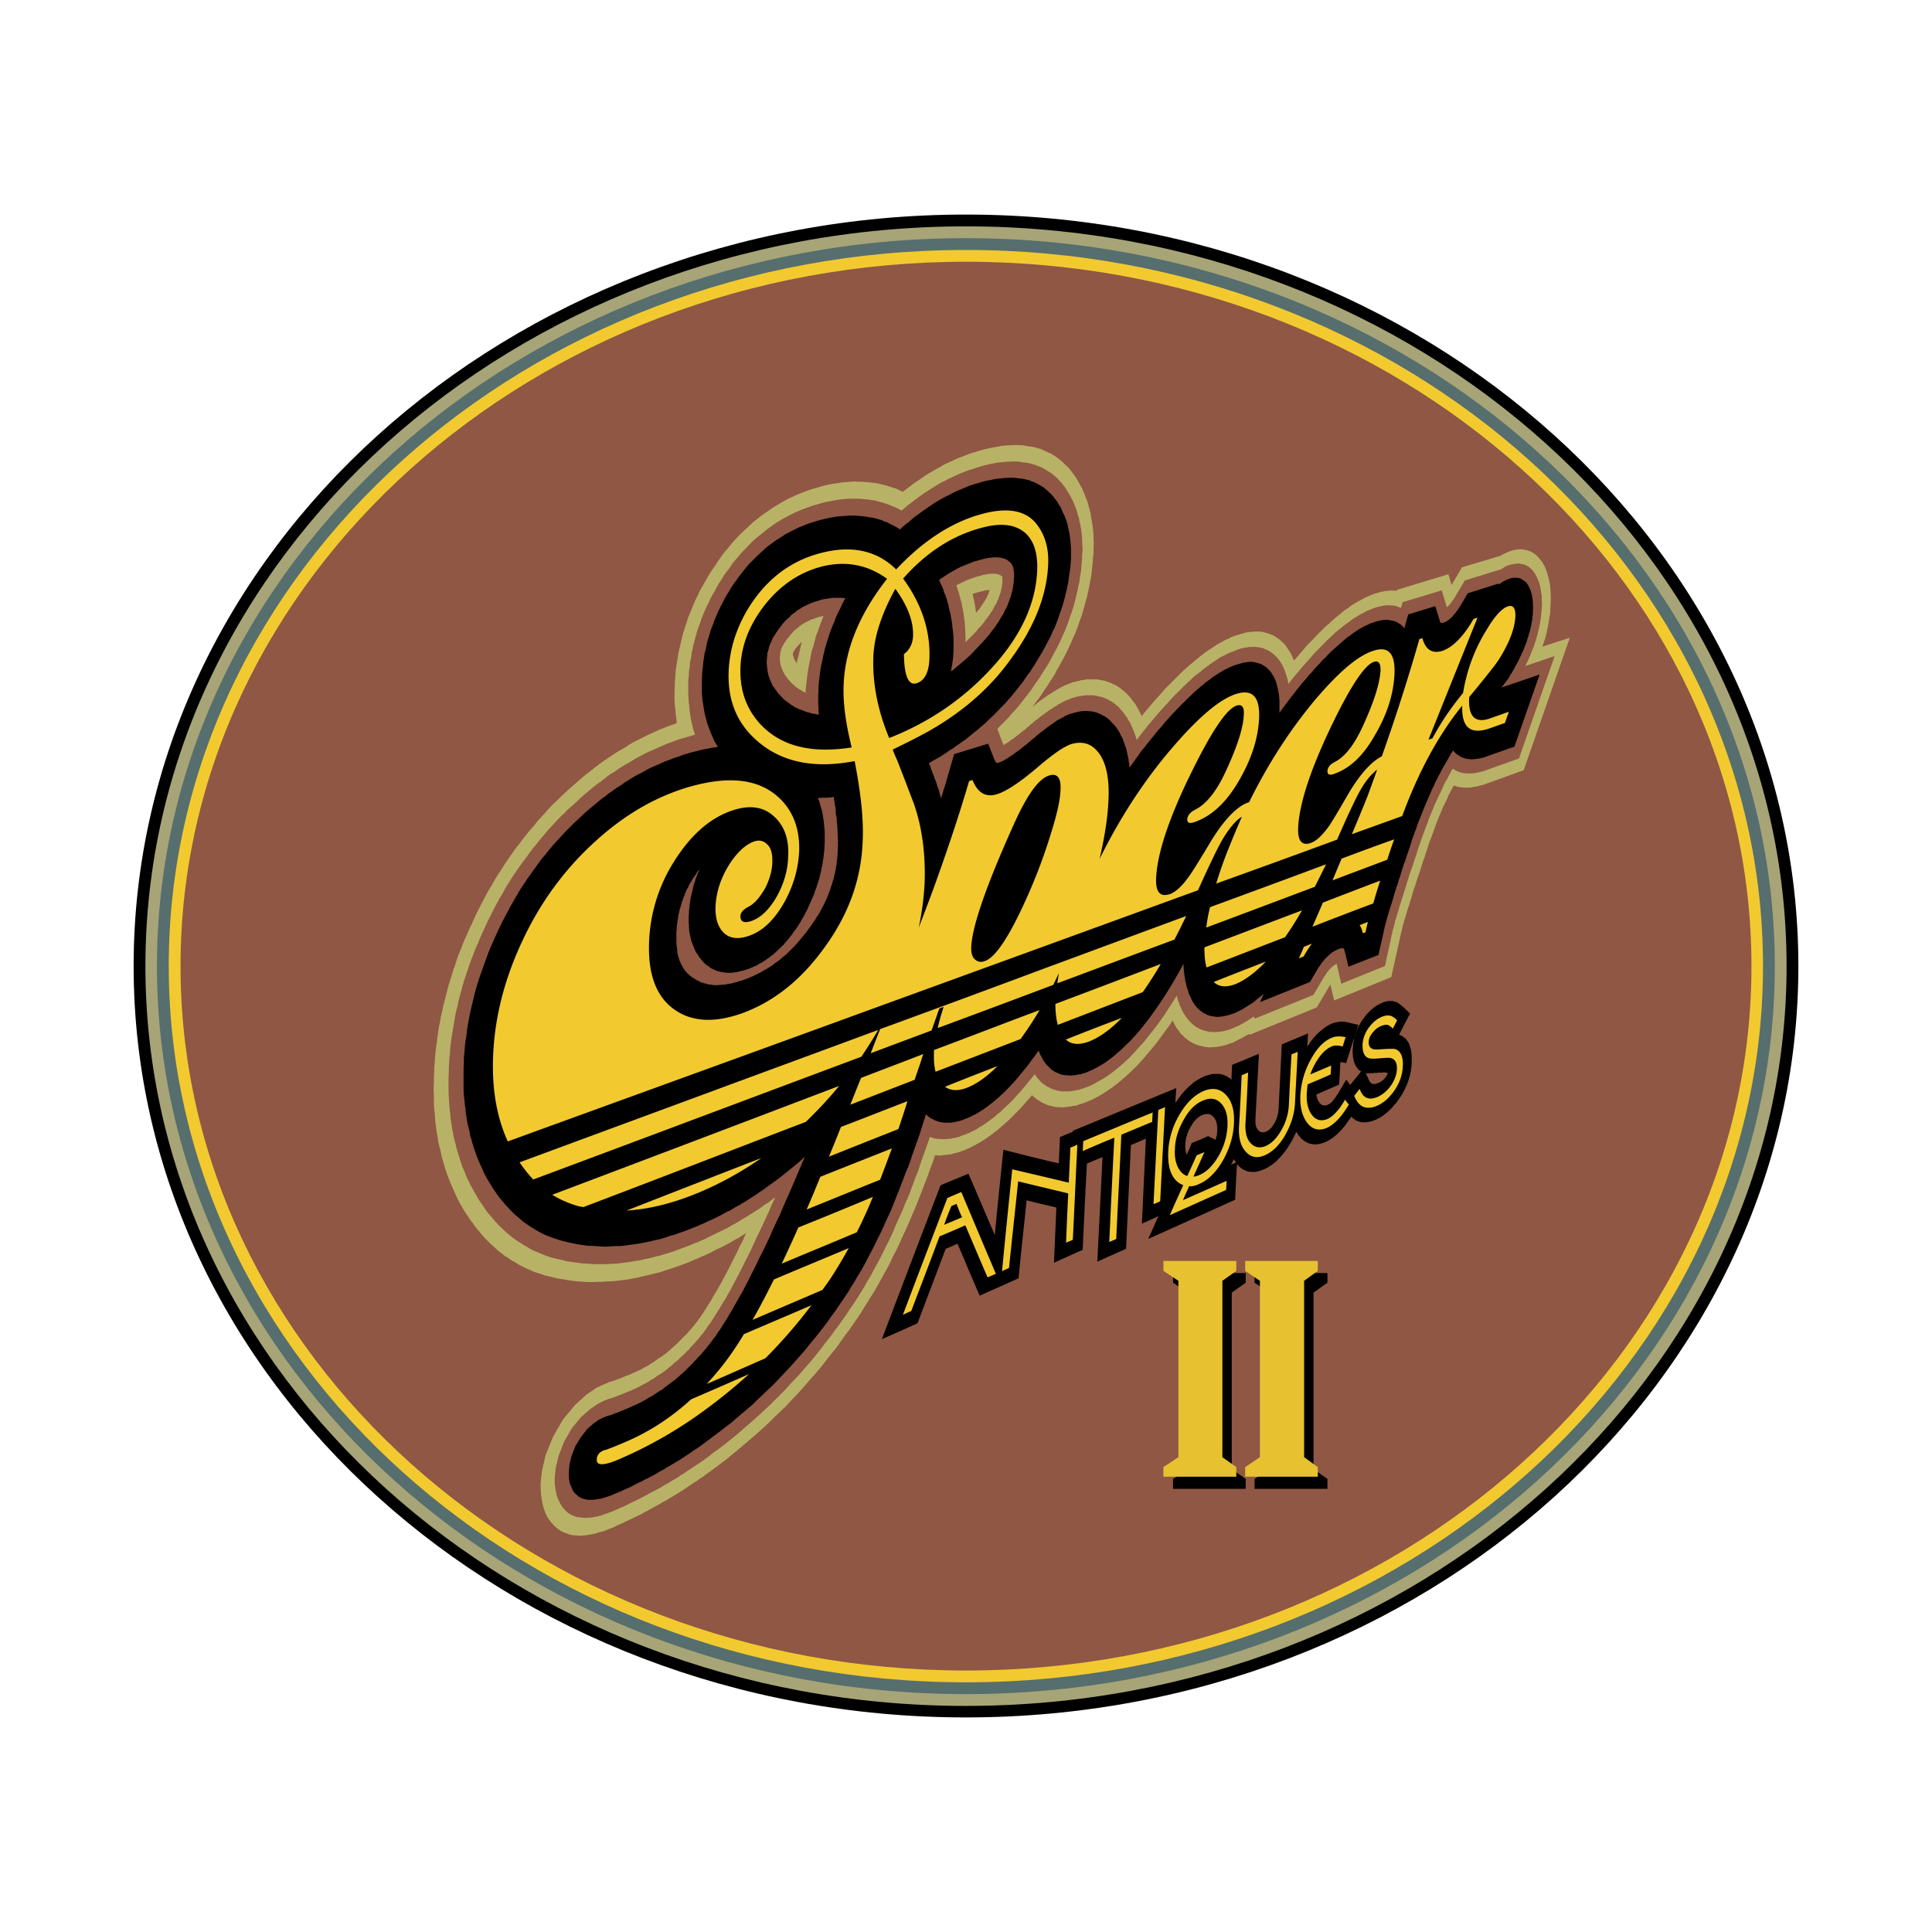<svg xmlns="http://www.w3.org/2000/svg" width="2500" height="2500" viewBox="0 0 192.756 192.756"><g fill-rule="evenodd" clip-rule="evenodd"><path fill="#fff" d="M0 0h192.756v192.756H0V0z"/><path d="M96.365 21.407c45.754 0 83.059 33.695 83.059 74.983 0 41.29-37.305 74.958-83.059 74.958-45.729 0-83.033-33.668-83.033-74.958 0-41.288 37.304-74.983 83.033-74.983z"/><path d="M96.365 22.584c45.114 0 81.883 33.16 81.883 73.807 0 40.648-36.77 73.809-81.883 73.809-45.087 0-81.857-33.16-81.857-73.809 0-40.647 36.77-73.807 81.857-73.807z" fill="#a7a477"/><path d="M96.365 23.761c44.471 0 80.708 32.625 80.708 72.63 0 40.006-36.236 72.632-80.708 72.632-44.445 0-80.707-32.626-80.707-72.632 0-40.005 36.261-72.63 80.707-72.63z" fill="#566e6d"/><path d="M96.365 24.938c43.803 0 79.53 32.09 79.53 71.453 0 39.338-35.727 71.454-79.53 71.454s-79.53-32.116-79.53-71.454c-.001-39.364 35.727-71.453 79.53-71.453z" fill="#f2ca30"/><path d="M96.365 26.114c43.161 0 78.379 31.582 78.379 70.276 0 38.696-35.219 70.278-78.379 70.278-43.135 0-78.354-31.582-78.354-70.278 0-38.694 35.219-70.276 78.354-70.276z" fill="#905744"/><path d="M67.483 94.172l.027.187.026.188.027.161v.187l.026.161.027.161.026.133.054.161.054.134.026.133.054.134.054.107.053.133.054.107.08.133.054.107.054.107.08.106.081.107.08.107.08.08.08.106.107.08.107.107.107.08.107.08.107.08.134.08.134.081.106.08.107.053.134.054.134.081.106.053.134.026.134.054.134.027.134.026.133.054.161.026h.134l.134.026.161.027H71.684l.16-.027h.187l.161-.026h.188l.16-.053.188-.027.187-.026.161-.027.214-.08.187-.026.187-.08.214-.054.214-.054.24-.106.268-.081.268-.134.241-.08.24-.133.241-.107.267-.134.214-.134.24-.134.241-.134.214-.134.241-.16.214-.16.214-.16.241-.161.187-.16.214-.188.214-.161.214-.187.188-.188.214-.214.187-.188.214-.214.188-.214.188-.214.187-.214.188-.241.187-.214.187-.241.188-.267.187-.241.187-.268.161-.24.161-.214.134-.241.16-.24.134-.214.134-.241.107-.214.134-.24.107-.214.107-.241.107-.214.107-.241.08-.214.081-.241.107-.214.053-.214.081-.24.08-.214.054-.24.081-.214.053-.24.054-.241.054-.24.053-.241.026-.213.054-.241.027-.267.026-.241.027-.241.027-.268v-.24l.027-.268V84.461l.027-.161-.027-.16.027-.187-.027-.161v-.375l-.027-.187v-.401l-.027-.214v-.214l-.027-.214-.026-.214v-.214l-.027-.241-.054-.214-.026-.267v-.241l-.027-.24-.054-.241-.026-.267-.054-.268-.027-.241v-.026l-.321.053-.401.027h-.4l-.401.026h-.081l.107.214.081.214.053.267.081.241.08.24.053.268.054.268.027.267.053.268.027.267.027.294.027.268.026.294V84.139l-.026.241v.267l-.027.241-.027.24-.027.241-.027.268-.053.24-.026.268-.027.214-.08.268-.027.24-.081.268-.053.241-.054.241-.08.268-.081.24-.08.241-.081.268-.106.24-.054.241-.107.241-.107.24-.107.241-.107.24-.107.241-.107.24-.107.241-.134.241-.107.214-.134.241-.134.213-.134.268-.161.241-.133.214-.134.214-.161.188-.134.187-.133.213-.161.188-.134.188-.16.187-.161.187-.134.161-.16.188-.188.16-.16.161-.161.16-.187.161-.16.161-.161.134-.188.133-.187.161-.187.106-.161.134-.188.107-.187.134-.187.08-.166.106-.187.107-.188.08-.187.08-.188.08-.187.081-.188.053-.161.054-.16.054-.188.054-.16.026-.161.054-.161.026-.187.027-.161.026-.16.026h-.509l-.161-.026-.187-.026-.134-.027-.187-.026-.134-.054-.16-.026-.16-.08-.161-.054-.134-.08-.16-.054-.134-.107-.107-.107-.161-.079-.133-.107-.107-.106-.134-.134-.107-.134-.107-.133-.107-.134-.081-.107-.053-.081-.054-.08-.053-.107-.08-.08-.054-.107-.08-.107-.027-.107-.08-.133-.026-.107-.054-.134-.054-.107-.053-.134-.027-.107-.053-.134-.053-.134-.027-.134-.026-.134-.027-.107-.027-.134-.026-.16-.027-.134-.027-.134v-.133l-.026-.161V92.273l-.027-.134v-.75l.027-.241v-.214l.026-.241.027-.24.027-.214.03-.239.027-.241.053-.24.054-.241.054-.214.053-.241.053-.24.054-.241.08-.241.08-.214.054-.241.107-.241.08-.241.107-.214.08-.241-.107.16-.134.161-.107.187-.107.161-.134.187-.107.161-.107.188-.08.133-.107.161-.081.161-.053.16-.107.16-.08.161-.054.161-.08.16-.054.188-.08.161-.054.16-.054.161-.077.159-.027.161-.054.187-.053.161-.054.187-.054.16-.026.188-.054.188-.027.16-.027.187-.026.188-.027.187-.026.214-.027.188-.026.187v.214l-.027.213v1.202h-.001zm60.169-23.051l.24-.348.242-.32.24-.321.24-.321.24-.32.268-.321.24-.321.268-.321.24-.321.268-.294.268-.321.215-.267.268-.268.213-.268.242-.268.24-.24.213-.241.215-.24.24-.214.215-.241.213-.214.215-.213.24-.214.213-.187.215-.188.213-.188.215-.187.188-.161.213-.187.215-.134.213-.161.215-.16.188-.134.213-.134.188-.134.215-.106.188-.107.213-.107.188-.08.213-.107.188-.08.188-.054.215-.08.188-.054.213-.053.16-.027.188-.027.215-.027h.188l.186.027.162.027.186.027.188.053.188.054.16.106.188.107.16.107.16.161.135.16h.025l.375-1.364 2.701-.829.455 1.471V62l.027.027.025.027v.053h.027v.026h.025l.027.027h.107l.027-.027h.08l.025-.026h.055l.053-.026.027-.027h.053l.055-.027.053-.027.027-.027.053-.026.055-.054.053-.027.053-.027.027-.053.053-.054.055-.027.08-.053.027-.053.08-.054.053-.053.053-.081.055-.054.053-.107.08-.053.055-.08.08-.107.053-.08.08-.08.055-.107.078-.106.055-.107.08-.107.08-.134.643-1.097 3.049-.962.08.08.08-.08.133-.081.107-.08.133-.08.107-.054.107-.054.135-.053.133-.054.133-.054.188-.053.24-.027h.242l.24.027.213.08.242.161.24.16.188.268.16.294.133.321.107.347.053.348.055.347v.348l.025.321-.025.321v.241l-.027.241-.027.214-.025.241-.055.213-.025.241-.055.214-.053.241-.053.214-.082.214-.053.241-.08.214-.053.214-.082.214-.08.214-.08.213-.08.188-.08.214-.107.187-.08.214-.105.187-.08.214-.107.187-.107.214-.107.187-.107.187-.105.214-.107.187-.107.187-.133.188-.107.214-.135.214-.078.08-.055.081-.053.08-.055.081-.08.08-.053.081-.055.08-.053.08-.107.107-.025.081 3.77-1.284-2.514 7.193-2.809.99-.213.08-.215.053-.213.054-.188.027-.215.026-.186.027h-.376l-.215-.027-.186-.026-.188-.054-.16-.053-.188-.081-.162-.107-.16-.107-.186-.134-.16-.16-.082-.134-.186.268-.188.321-.16.294-.188.321-.188.321-.188.321-.16.321-.188.348-.16.321-.188.347-.133.348-.188.347-.16.375-.162.374-.16.375-.16.375-.16.375-.16.401-.16.401-.16.401-.162.401-.133.428-.16.401-.16.455-.16.455-.135.481-.16.455-.16.455-.135.428-.16.428-.133.4-.135.428-.107.375-.133.374-.107.375-.133.375-.107.321-.107.348-.08.321-.107.321-.08.294-.105.294-.082.268-.08.268-.08.268-.08.24-.053.214-.055.214-.053.214-.053.187-.055.188-.025.16-.055.134v.107l-.535 2.38-2.994 1.177-.4-1.659-.027-.026v-.086l-.027-.026-.027-.027h-.025l-.037-.027h-.159l-.027.027h-.108l-.08.027-.053.026-.053.027-.08.026-.082.027-.053.053-.08.027-.08.027-.055.053-.08.054-.08.027-.053.053-.053.054-.08.054-.055.053-.08.054-.053.053-.055.053-.08.081-.053.053-.08.081-.055.053-.08.08-.053.08-.053.081-.082.08-.08.081-.053.106-.08.08-.053.107-.08.107-.082.106-.053.107-.08.134-.695 1.177-4.975 2.005.348-.829-.213.188-.402.32-.373.321-.402.268-.4.24-.375.241-.4.188-.375.187-.188.054-.16.054-.16.054-.188.053-.16.027-.16.026-.16.054h-.16l-.162.026h-.32l-.16-.026-.133-.027-.162-.026-.16-.026-.133-.054-.16-.054-.107-.08-.16-.054-.135-.08-.133-.106-.107-.08-.133-.107-.135-.134-.107-.107-.105-.133-.107-.134-.107-.161-.08-.134-.08-.16-.08-.16-.08-.188-.055-.106-.053-.107-.053-.134-.027-.107-.027-.133-.053-.107-.027-.134-.053-.106-.027-.134-.027-.134-.025-.134-.055-.134-.025-.134v-.134l-.027-.134-.027-.16-.027-.134v-.134l-.025-.134-.027-.16v-.134l-.027-.16V96.152l-.32.589-.375.668-.373.642-.375.615-.375.615-.4.588-.375.562-.4.562-.375.534-.4.509-.375.48-.4.482-.402.454-.4.428-.428.401-.4.401-.43.374-.4.348-.428.321-.4.294-.428.268-.428.24-.428.214-.428.188-.188.08-.16.054-.188.053-.162.054-.186.027-.188.026-.16.054h-.188l-.16.026h-.348l-.162-.026h-.186l-.16-.026-.162-.027-.16-.054-.133-.054-.16-.08-.16-.053-.135-.08-.16-.107-.135-.08-.133-.134-.107-.106-.133-.135-.135-.133-.105-.135-.107-.16-.107-.134-.08-.16-.08-.187-.107-.161-.053-.134-.055-.106-.025-.134-.055-.054-.188.241-.16.24-.188.24-.186.241-.162.24-.188.241-.16.213-.213.241-.16.214-.188.214-.16.214-.188.215-.16.187-.188.214-.188.188-.16.188-.188.187-.188.188-.16.161-.188.187-.188.16-.16.161-.188.16-.188.16-.186.16-.162.135-.213.16-.16.133-.188.135-.188.133-.188.134-.188.107-.186.134-.188.106-.188.107-.188.08-.187.106-.188.081-.16.08-.214.08-.161.054-.161.08-.187.054-.16.054-.161.026-.188.054-.16.026-.161.026-.187.027h-.636l-.16-.027-.16-.026-.161-.026-.16-.054-.134-.054-.161-.054-.134-.08-.134-.054-.161-.08-.134-.106-.106-.081-.134-.106-.081-.08-.08.24-.054.214-.08.215-.054.187-.08.214-.054.214-.08.215-.054.214-.214.614-.214.615-.214.589-.214.614-.188.589-.214.562-.241.562-.214.588-.213.535-.214.562-.213.535-.214.534-.214.535-.214.535-.241.508-.241.508-.214.508-.24.509-.241.481-.241.481-.24.508-.241.454-.241.455-.24.481-.241.454-.241.428-.268.455-.268.428-.24.428-.268.401-.241.428-.267.401-.375.562-.375.535-.374.562-.401.535-.375.534-.401.535-.401.508-.401.509-.428.508-.401.508-.428.508-.454.509-.428.48-.428.481-.455.481-.455.481-.455.481-.455.455-.481.454-.481.455-.481.454-.455.455-.508.428-.508.428-.508.428-.481.428-.535.401-.508.401-.535.4-.535.401-.535.401-.535.401-.241.16-.24.16-.214.134-.214.161-.241.16-.24.16-.241.16-.213.134-.241.161-.241.133-.24.161-.241.134-.268.16-.241.134-.24.161-.241.133-.267.134-.241.161-.241.133-.241.135-.268.133-.24.134-.268.107-.241.16-.268.106-.267.134-.268.135-.241.133-.267.134-.268.107-.294.133-.267.135-.161.053-.187.08-.188.081-.187.08-.134.054-.187.08-.161.053-.161.054-.187.054-.16.054-.161.054-.16.026-.161.026-.161.027-.187.026-.161.026H58.674l-.187-.026-.188-.054-.214-.053-.214-.107-.188-.107-.187-.187-.214-.188-.161-.268-.121-.294-.134-.321-.08-.374-.027-.4v-.429l.054-.695.214-.882.375-.963.562-.909.615-.802.615-.536.562-.4.455-.214.187-.08.107-.027.107-.054.08-.026.081-.026h.107l.026-.027.107-.026.081-.027.053-.026.054-.026.053-.027.054-.026.08-.026.054-.027h.054l.08-.026.106-.054.081-.026.053-.027.08-.026.054-.027.08-.026.054-.026.16-.054.054-.054.08-.026.081-.026.08-.027.161-.08.08-.027.054-.026.294-.134.294-.133.294-.135.268-.133.294-.161.268-.16.267-.16.268-.134.268-.188.241-.16.267-.16.268-.161.241-.214.268-.188.24-.188.241-.187.268-.188.241-.214.241-.214.24-.214.241-.214.24-.24.214-.214.241-.241.214-.24.24-.241.214-.24.241-.241.214-.268.241-.267.214-.268.187-.241.188-.24.187-.268.241-.294.187-.321.241-.321.214-.347.241-.375.241-.374.241-.428.268-.429.241-.454.267-.455.268-.48.294-.509.268-.534.294-.535.267-.562.294-.562.294-.615.294-.615.321-.615.321-.668.321-.668.294-.696.321-.695.348-.722.321-.749.321-.749.348-.775.348-.802.348-.803.348-.829.188-.428.187-.454.107-.294-.294.294-.401.348-.428.348-.428.348-.294.24-.268.214-.294.24-.294.215-.294.214-.294.214-.294.214-.294.214-.294.214-.294.188-.294.214-.294.188-.294.187-.321.214-.294.188-.294.16-.294.188-.321.16-.294.188-.321.188-.321.134-.321.187-.294.16-.321.161-.321.16-.294.134-.321.134-.321.16-.321.134-.294.134-.321.134-.348.134-.401.16-.428.16-.401.134-.428.161-.401.106-.401.135-.401.133-.401.107-.401.08-.401.107-.401.079-.401.081-.428.08-.374.054-.401.053-.401.054-.401.054-.375.026h-.388l-.401.027-.375.026h-.401l-.375-.026-.375-.027-.374-.026h-.401l-.375-.054-.374-.054-.348-.053-.374-.081-.375-.08-.348-.08-.321-.08-.294-.08-.32-.107-.321-.106-.268-.106-.321-.107-.294-.134-.294-.134-.294-.161-.267-.16-.267-.16-.268-.161-.268-.187-.268-.188-.267-.187-.241-.215-.241-.213-.267-.215-.241-.24-.241-.241-.213-.24-.241-.24-.214-.268-.24-.268-.214-.268-.214-.294-.187-.295-.214-.293-.188-.321-.187-.294-.188-.321-.187-.348-.16-.294-.107-.294-.133-.268-.134-.294-.134-.295-.107-.294-.134-.321-.08-.294-.134-.321-.08-.293-.107-.321-.08-.321-.107-.32-.053-.321-.081-.348-.08-.321-.08-.348-.053-.32-.054-.375-.054-.348-.026-.348-.054-.347-.027-.349-.053-.374-.027-.348-.025-.384v-2.247l.027-.454v-.428l.027-.455.053-.428.027-.454.054-.455.08-.454.054-.428.053-.455.08-.455.08-.428.081-.454.106-.455.107-.454.107-.455.107-.428.107-.455.133-.454.134-.455.133-.428.161-.454.161-.455.161-.454.16-.428.16-.455.161-.428.188-.455.187-.428.187-.428.214-.454.188-.428.214-.428.187-.401.214-.401.214-.401.214-.401.214-.401.214-.375.214-.375.241-.401.214-.374.241-.375.241-.347.241-.375.268-.375.241-.347.267-.348.24-.348.268-.374.241-.321.294-.321.268-.348.267-.32.294-.348.268-.294.294-.321.294-.321.294-.321.291-.292.294-.294.294-.294.321-.294.321-.294.267-.267.294-.268.321-.268.321-.268.321-.268.321-.267.294-.241.348-.241.321-.268.321-.213.321-.241.32-.214.348-.214.321-.241.321-.187.321-.214.321-.188.347-.187.321-.161.347-.187.321-.187.321-.16.375-.161.32-.134.348-.161.348-.16.321-.107.348-.134.321-.133.375-.107.321-.134.348-.107.348-.107.4-.107.455-.107.401-.107.401-.08.428-.08.401-.08.374-.054h.027l-.134-.214-.16-.241-.134-.267-.107-.267-.134-.294-.106-.267-.107-.294-.107-.294-.107-.294-.08-.321-.081-.294-.08-.347-.054-.294-.054-.348-.053-.321-.054-.348-.026-.32-.027-.348v-1.392l.027-.294v-.241l.026-.268.027-.268.027-.267.027-.268.026-.268.054-.268.027-.267.054-.267.08-.241.054-.294.053-.241.054-.267.08-.268.081-.268.08-.268.081-.267.08-.241.107-.267.107-.268.08-.24.107-.268.107-.241.107-.241.107-.268.134-.24.106-.241.134-.24.134-.268.107-.214.161-.294.241-.374.213-.375.241-.375.268-.347.24-.348.268-.348.241-.321.294-.348.268-.321.294-.294.294-.294.294-.294.294-.268.294-.268.294-.268.321-.24.294-.214.32-.241.321-.187.321-.215.321-.213.321-.161.348-.187.347-.161.321-.161.348-.133.321-.134.348-.134.348-.106.318-.098.375-.107.321-.08.347-.081.348-.08.321-.054.321-.053.321-.027.321-.026.32-.027.321-.027h.588l.321.027.294.027.294.026.321.054.267.053.294.027.294.08.268.081.294.08.267.134.268.081.241.133.267.134.267.133.241.134.241.161.027.027.268-.268.321-.268.321-.24.294-.268.321-.268.321-.214.321-.241.294-.214.321-.214.321-.213.294-.214.321-.187.321-.188.321-.188.321-.16.348-.161.321-.187.294-.134.321-.134.321-.133.321-.134.321-.134.321-.107.32-.107.322-.08.32-.107.32-.08.268-.054.295-.053.24-.054.268-.053.268-.027.24-.026.268-.027h.24l.24-.026h.508l.242.026.213.027.242.026.24.027.213.053.215.054.24.053.188.107.213.053.215.107.188.107.188.107.188.107.213.134.16.134.188.161.16.161.188.16.16.187.16.187.135.188.105.134.107.134.08.16.08.134.107.161.08.133.08.188.055.161.08.16.08.161.08.16.053.188.08.16.055.188.053.187.055.188.025.187.055.188.025.188.055.213.025.188.027.214.027.214.025.188.027.214v.214l.027.214v1.096l-.027.374-.027.375-.053.401-.053.375-.055.375-.053.401-.08.401-.08.401-.107.375-.08.401-.107.374-.107.375-.133.401-.133.374-.135.401-.133.375-.135.374-.16.375-.188.375-.16.375-.188.374-.188.348-.186.375-.215.374-.215.374-.213.348-.215.348-.213.375-.242.348-.213.348-.268.347-.24.348-.215.321-.24.294-.24.321-.24.294-.24.294-.242.294-.268.294-.24.294-.268.268-.293.294-.241.259-.293.294-.242.241-.293.268-.268.268-.295.267-.293.241-.295.268-.32.241-.294.24-.294.241-.295.24-.32.214-.321.24-.321.214-.321.24-.321.188-.321.24-.348.214-.321.214-.348.187-.374.214-.08.054-.107.054-.08.054-.08.026.026.08.054.134.054.134.053.134.027.134.054.107.053.134.027.107.053.133.054.107.053.134.027.107.027.106.053.107.054.106.027.107.054.134.08.268.08.24.107.268.053.267.081.268.054.214.08-.267.107-.321.081-.294.107-.321.107-.321.081-.321.749-2.567 3.396-1.043.615 1.578.027.027.025.053v.054l.027.026.027.027v.026l.025.027v.027l.027.026h.027v.027H99.44v.026h.079l.027-.026h.109l.025-.027h.027l.027-.026h.053l.055-.027.053-.027.053-.026.08-.027.055-.026.08-.054.08-.053.053-.027.107-.054.08-.053.107-.054.08-.08.107-.054.107-.081.105-.053.107-.08.135-.107.105-.08.107-.08.135-.08.133-.107.135-.106.133-.107.133-.107.135-.107.16-.107.133-.133.162-.134.133-.107.107-.107.16-.107.16-.134.135-.133.16-.134.133-.106.135-.107.133-.106.16-.107.135-.107.133-.107.135-.107.133-.08.107-.107.16-.08.107-.08.133-.107.135-.08.105-.081.107-.08.135-.054.133-.08.107-.054.133-.08.135-.054.107-.08.105-.054.135-.053.107-.053.133-.054.135-.027.105-.027.135-.053.105-.027.135-.027.133-.027.107-.027.107-.026.133-.027h.107l.135-.027h.455l.133.027h.212l.107.027.135.026.105.027.107.027.107.027.107.054.105.026.107.054.107.054.08.053.107.053.107.054.105.053.08.054.107.08.107.081.16.133.135.161.133.134.16.16.135.161.133.161.107.187.133.187.107.214.08.188.135.214.08.214.08.214.08.241.08.241.08.214.055.268.053.241.053.241.055.267.025.268.055.268.025.267v.027l.135-.188.268-.375.268-.375.268-.374.266-.375.295-.348.268-.348.295-.374.293-.348.268-.348.295-.348.293-.321.268-.348.268-.294.268-.294.24-.268.268-.267.24-.268.242-.241.24-.268.24-.214.24-.24.242-.241.24-.214.213-.214.242-.214.213-.187.24-.214.242-.187.213-.188.215-.161.24-.16.213-.188.215-.133.24-.161.215-.134.213-.133.215-.134.213-.107.215-.107.213-.107.215-.08.215-.107.213-.053.215-.08.213-.053.188-.054.213-.054.215-.026.213-.027h.403l.188.027.213.053.188.054.188.053.213.107.162.107.188.107.16.161.16.16.16.188.133.214.135.214.107.214.105.241.082.268.08.267.053.268.053.267.055.294.025.268.027.294v1.283-.03h.002zm-9.922 14.012zm14.014-4.92zM95.108 63.285l.026.348v1.392l-.026.214v.214l-.027.214-.027.214-.027.214-.027.212-.054.24-.026.214-.053.24.026-.026.294-.214.268-.241.267-.213.268-.241.268-.214.267-.241.268-.24.241-.241.24-.267.24-.241.242-.267.24-.241.24-.267.188-.214.215-.241.16-.214.16-.24.188-.214.16-.213.133-.214.16-.213.135-.241.107-.187.133-.214.135-.188.08-.213.105-.188.107-.187.08-.188.08-.187.055-.187.08-.161.053-.188.08-.187.055-.161.025-.187.055-.161.053-.188.027-.187.027-.161.025-.187.027-.161.025-.187V57.8l.027-.187v-.481l-.027-.054v-.188l-.025-.053v-.107l-.027-.027v-.053l-.025-.027v-.081l-.027-.026-.027-.054v-.027l-.027-.053-.025-.026v-.027l-.027-.026-.027-.054-.025-.027v-.027l-.055-.026v-.027l-.053-.027-.027-.027-.027-.053-.08-.027-.053-.053-.027-.027-.053-.053-.053-.026-.055-.027-.053-.027-.055-.027-.08-.026-.08-.027h-.053l-.08-.027-.08-.027h-.08l-.08-.027h-.083l-.105-.027h-.507l-.082.027h-.133l-.107.027h-.133l-.107.027-.133.027-.135.027-.133.026-.16.054-.242.053-.24.081-.24.053-.215.08-.24.107-.214.081-.214.081-.24.106-.214.08-.214.107-.214.106-.214.134-.214.107-.187.107-.214.134-.214.133-.188.134-.214.134-.187.134-.134.106.027.027.134.321.134.267.133.321.08.294.134.294.107.321.08.294.107.321.053.321.081.321.08.321.053.321.053.321.052.324.027.348.054.348.027.32zm-18.158.722l-.054.107-.027.081-.053.107-.027.08-.027.107-.053.08v.107l-.027.08-.027.107-.026.107-.027.08-.026.08-.027.107v.187l-.026.107v.24l-.027.081v.348l.027.133v.214l.026.107v.107l.027.106v.107l.026.107.027.107.026.134.027.106.053.107.027.107.027.08.054.134.053.107.027.107.08.107.027.107.054.133.08.107.081.08.08.134.081.107.08.106.081.134.08.107.107.106.08.08.161.161.134.161.16.134.161.133.16.107.188.134.16.134.187.107.161.106.214.107.187.08.214.08.214.08.214.081.214.08.241.054.214.08.268.027.241.054.16.026v-.08l-.026-.214V70.555l-.027-.214V69.245l.027-.24v-.425l.026-.428.054-.428.054-.428.053-.455.081-.455.106-.428.081-.454.107-.428.107-.455.133-.428.134-.428.134-.455.161-.428.161-.428.187-.428.16-.428.188-.428.214-.401.187-.428.214-.401.133-.241-.16-.026-.161-.027H83.052l-.161.027-.161.026-.161.027-.187.026-.161.027-.188.026-.16.053-.161.054-.16.054-.161.053-.16.027-.161.08-.161.053-.134.054-.16.08-.135.057-.134.08-.161.054-.133.08-.107.081-.134.08-.133.081-.134.08-.107.081-.107.107-.134.08-.107.08-.134.107-.107.107-.08.106-.107.081-.107.107-.134.107-.107.107-.08.107-.107.106-.107.134-.081.134-.107.134-.107.133-.081.107-.08.134-.081.107-.08.106-.054.107-.08.107-.054.107-.08.107-.053.107-.051.107-.027.08-.053.107z"/><path d="M65.451 72.966l.374-.188.375-.134.375-.16.401-.134.375-.134.187-.08-.028-.106-.053-.455-.054-.428-.027-.428-.054-.428-.026-.455v-.909l.026-.455v-.347l.027-.321.027-.348.027-.321.027-.348.053-.32.053-.348.054-.348.053-.348.054-.347.08-.321.081-.348.08-.348.081-.348.08-.348.107-.348.107-.321.107-.348.106-.321.107-.348.134-.321.134-.348.134-.32.134-.321.133-.321.161-.348.16-.294.134-.321.16-.321.188-.294.161-.294.188-.347.294-.509.294-.455.321-.454.294-.455.321-.455.321-.428.348-.401.321-.401.348-.401.375-.401.348-.348.375-.348.374-.347.375-.348.375-.294.401-.321.375-.268.401-.268.375-.267.401-.241.401-.241.375-.214.401-.214.401-.187.401-.187.401-.161.401-.16.374-.134.401-.134.401-.107.428-.133.401-.107.375-.081.374-.08.375-.054.375-.053.374-.054.375-.027.374-.027.348-.026.375.026h.348l.375.027.348.027.375.054.347.026.348.081.321.08.348.081.321.107.32.107.348.107.294.134.321.161.053.026.053-.08.375-.267.348-.268.348-.268.374-.241.348-.24.375-.268.348-.214.375-.214.348-.214.374-.187.348-.214.375-.188.375-.16.375-.188.347-.16.375-.134.348-.134.348-.134.374-.133.375-.107.348-.107.375-.106.348-.081.32-.08.32-.054.295-.053.293-.054.295-.054.32-.026.295-.027h.295l.293-.027h.295l.293.027h.295l.268.053.295.054.268.027.293.053.295.081.268.08.266.107.242.107.268.134.268.107.268.16.24.161.24.161.24.188.24.213.215.214.24.214.215.24.188.241.186.241.135.188.133.187.107.188.107.188.133.214.082.187.133.214.107.214.08.214.107.214.078.24.082.214.105.241.082.24.053.241.08.268.053.24.08.268.027.241.053.294.055.268.027.267.053.268.027.268.025.294.027.268v.588l.027.268-.027.294v.588l-.053.455-.027.481-.053.481-.055.508-.053.481-.107.481-.08.481-.107.508-.107.481-.133.481-.133.481-.135.481-.133.481-.188.481-.16.481-.162.455-.188.455-.213.455-.188.455-.213.455-.215.454-.213.428-.242.428-.24.455-.24.4-.215.428-.268.428-.266.401-.268.428-.268.375-.268.428-.268.375-.268.348-.268.375-.107.134.027-.027.16-.134.16-.107.135-.134.16-.107.16-.133.16-.107.135-.107.16-.107.16-.106.133-.107.162-.08.16-.107.133-.107.16-.081.162-.107.133-.08.16-.08.16-.107.16-.08.162-.08.16-.081.16-.053.188-.08.16-.054.188-.08.188-.054.16-.026.133-.054.188-.027.16-.053.16-.027.16-.027.188-.026.135-.027H109.4l.16.027.16.026.16.027.135.027.186.027.135.053.16.054.133.053.162.054.133.053.133.08.162.054.133.08.133.08.135.081.135.107.133.081.133.133.242.188.188.187.186.188.188.214.16.241.188.214.16.24.16.268.135.268.133.268.135.267v.027l.08-.081.295-.374.32-.375.32-.375.295-.347.293-.321.268-.294.268-.321.268-.294.268-.268.268-.267.295-.294.266-.268.242-.24.268-.268.266-.241.268-.24.268-.241.268-.214.242-.214.266-.214.268-.214.268-.214.242-.187.266-.188.268-.161.268-.187.24-.161.268-.161.268-.133.268-.161.268-.134.268-.107.24-.134.268-.107.268-.08.268-.08.295-.08.268-.081.268-.053.293-.027.268-.027h.588l.268.027.295.08.293.081.295.106.295.134.24.161.293.187.242.241.268.24.213.294.215.321.213.348.16.348.135.321.133-.134.268-.321.268-.321.24-.267.268-.321.24-.268.268-.268.242-.24.266-.294.242-.241.24-.24.24-.241.24-.24.268-.214.242-.24.24-.214.24-.214.24-.187.24-.188.242-.213.24-.188.268-.16.213-.188.242-.16.268-.161.24-.133.24-.134.24-.133.24-.134.242-.107.24-.107.268-.107.268-.106.24-.054.24-.081.24-.053.268-.054.268-.026.24-.027h.536l.135.027.053-.107 5.107-1.551.322 1.069 1.041-1.765 3.852-1.15.16-.107.16-.08.188-.081.188-.107.188-.053.215-.081.32-.08.375-.053h.373l.4.08.43.134.4.241.375.347.348.428.293.508.215.562.16.588.133.588.055.588.025.535v.535l-.025.481-.027.374v.321l-.053.321-.055.348-.053.321-.053.348-.08.321-.055.321-.08.321-.08.294-.107.321-.107.294-.053.188 2.729-.883-4.6 13.21-3.904 1.417-.268.081-.242.054-.266.08-.242.027-.268.054-.24.026h-.536l-.24-.026-.268-.027-.268-.08-.24-.081v.027l-.16.294-.16.294-.16.294-.135.321-.133.294-.16.321-.162.32-.133.321-.133.348-.162.348-.133.348-.133.348-.135.374-.135.375-.133.375-.133.348-.162.401-.133.454-.16.455-.135.455-.16.428-.133.428-.135.428-.133.401-.135.401-.133.375-.107.375-.133.348-.107.348-.107.348-.08.321-.107.294-.08.321-.107.267-.08.268-.08.267-.08.241-.053.24-.08.214-.055.214-.053.187-.053.161-.027.16-.027.161-.025.107-.027.08-.027.08-1.016 4.546-5.697 2.327-.373-1.578h-.027l-.027.08-1.309 2.193-6.686 2.728-.082-.08-.133.08-.508.294-.48.241-.455.24-.268.08-.215.08-.213.08-.215.054-.213.054-.215.027-.213.053-.215.027h-.24l-.215.026h-.213l-.215-.026-.213-.027-.242-.053-.186-.054-.215-.054-.213-.08-.188-.08-.215-.107-.188-.107-.188-.133-.186-.16-.188-.135-.16-.187-.188-.161-.135-.187-.133-.188-.16-.214-.135-.214-.105-.241-.135-.214-.027-.054-.24.402-.455.614-.428.589-.453.615-.455.561-.455.535-.455.535-.48.535-.482.48-.508.481-.48.429-.508.428-.51.401-.533.374-.508.32-.535.321-.535.268-.508.214-.268.107-.24.08-.242.08-.213.08-.242.053-.24.027-.213.054-.24.026-.268.027-.215.026h-.24l-.24-.026h-.24l-.242-.054-.213-.054-.242-.054-.213-.08-.24-.106-.215-.08-.188-.135-.213-.133-.215-.134-.188-.161-.188-.16-.025-.054-.027.054-.213.24-.215.241-.188.214-.213.241-.188.214-.215.24-.213.214-.215.214-.213.214-.215.214-.213.214-.215.188-.213.187-.215.188-.213.188-.242.214-.213.161-.24.187-.215.16-.24.161-.24.188-.215.133-.24.161-.24.134-.242.133-.24.135-.241.106-.214.134-.268.106-.213.107-.241.08-.214.08-.241.08-.24.054-.214.054-.241.08-.241.026-.214.027-.241.026-.214.026-.24.027-.241-.027h-.214l-.161.535-.241.615-.214.588-.214.615-.241.589-.214.588-.241.589-.214.562-.24.588-.241.562-.241.562-.24.562-.241.535-.267.562-.241.535-.24.534-.268.535-.267.508-.241.535-.267.508-.268.481-.267.509-.294.508-.268.481-.294.508-.294.455-.294.481-.294.454-.294.481-.375.588-.428.615-.401.588-.428.562-.428.588-.401.588-.454.562-.455.562-.428.562-.455.562-.455.534-.481.535-.455.535-.481.535-.481.534-.508.508-.481.535-.508.481-.508.481-.508.508-.508.481-.535.481-.535.481-.535.454-.535.455-.535.454-.562.455-.535.454-.562.429-.562.428-.588.428-.562.401-.241.187-.268.161-.241.187-.268.16-.24.161-.241.16-.268.188-.24.16-.241.16-.268.161-.267.16-.241.16-.267.161-.295.16-.24.16-.268.134-.268.161-.268.16-.267.134-.267.16-.268.134-.268.16-.268.134-.267.161-.268.133-.294.134-.268.134-.294.134-.268.134-.294.134-.267.134-.294.134-.214.08-.214.106-.187.107-.214.08-.213.08-.188.081-.214.079-.214.081-.214.054-.241.053-.214.08-.214.054-.241.054-.24.026-.241.054-.268.026-.267.027h-.294l-.294-.027-.347-.026-.321-.08-.347-.134-.348-.134-.375-.24-.348-.295-.348-.374-.347-.454-.268-.562-.214-.642-.134-.668-.08-.723-.027-.829.134-1.256.374-1.605.722-1.791 1.016-1.766 1.204-1.443 1.124-1.017 1.016-.695.749-.348.348-.134.161-.08.187-.054.134-.054.134-.026.053-.026.081-.026h.053l.027-.027.054-.026.053-.027.107-.026.054-.027.08-.026.08-.026.08-.027.054-.026.134-.054.053-.026.081-.027.106-.054.081-.026.053-.026.161-.054.161-.054.08-.053.053-.027.241-.106.24-.107.241-.106.241-.107.214-.134.214-.107.24-.133.214-.134.214-.134.213-.134.188-.134.214-.16.214-.134.214-.134.188-.161.214-.133.161-.161.214-.16.187-.187.187-.161.188-.16.187-.188.187-.188.188-.187.187-.188.188-.188.187-.187.161-.188.214-.241.16-.187.188-.214.134-.188.134-.16.133-.188.161-.214.16-.24.188-.268.187-.295.187-.294.214-.348.213-.348.214-.4.241-.375.241-.428.267-.454.241-.455.268-.509.267-.508.267-.534.268-.535.294-.562.268-.588.321-.615.268-.615.054-.08-.161.106-.348.188-.294.214-.348.16-.321.214-.348.188-.321.161-.348.187-.348.161-.348.16-.321.188-.348.16-.348.16-.321.134-.347.16-.348.134-.348.16-.455.188-.428.16-.481.161-.455.16-.428.134-.455.16-.428.134-.455.106-.428.107-.455.107-.455.107-.428.106-.455.08-.428.08-.428.054-.428.054-.455.054-.428.026-.428.026-.428.027h-.428l-.428.026h-.428l-.428-.026-.428-.027-.401-.026-.401-.054-.428-.054-.401-.08-.428-.054-.401-.08-.401-.106-.347-.08-.375-.081-.347-.133-.348-.107-.348-.107-.321-.16-.348-.134-.321-.16-.348-.161-.321-.187-.294-.188-.348-.187-.294-.215-.321-.187-.294-.241-.294-.214-.268-.24-.294-.268-.294-.268-.267-.267-.267-.268-.268-.295-.241-.294-.241-.294-.268-.321-.214-.32-.268-.348-.214-.321-.24-.348-.214-.348-.213-.374-.214-.375-.187-.374-.134-.294-.161-.348-.133-.321-.161-.348-.134-.32-.134-.348-.134-.349-.134-.374-.107-.348-.107-.374-.107-.375-.107-.347-.08-.401-.08-.375-.107-.374-.08-.401-.054-.401-.08-.374-.054-.428-.054-.401-.053-.4-.027-.429-.027-.4-.053-.429-.027-.428v-.855l-.027-.428v-.428l.027-.455v-.428l.027-.508v-.509l.053-.508.027-.508.054-.508.053-.509.081-.534.053-.509.08-.534.08-.509.107-.508.08-.508.133-.535.107-.534.134-.509.133-.508.134-.535.134-.508.161-.508.16-.535.161-.508.187-.509.161-.534.187-.508.214-.508.188-.508.214-.508.241-.508.214-.508.241-.508.214-.481.24-.508.214-.428.241-.481.241-.455.24-.455.241-.455.267-.428.241-.428.268-.455.267-.428.294-.428.267-.428.268-.401.294-.428.294-.428.294-.401.294-.375.321-.428.294-.375.321-.401.321-.375.321-.375.294-.375.321-.348.348-.374.321-.375.321-.348.348-.348.348-.321.347-.348.348-.321.348-.321.308-.279.348-.294.348-.321.348-.294.348-.294.375-.294.348-.268.375-.294.348-.268.375-.268.374-.24.375-.268.375-.241.375-.241.374-.214.375-.214.348-.241.375-.214.374-.187.375-.188.375-.188.374-.187.401-.188.368-.156zm31.77-12.863l.08.401.053.428.027.214.107-.134.133-.16.135-.16.105-.161.107-.161.08-.134.107-.133.08-.134.08-.134.055-.107.08-.107.025-.107.055-.107.053-.08.027-.08.027-.08.025-.081.027-.08.027-.053.025-.081h-.268l-.08.027h-.107l-.08.027-.08.027-.105.026-.107.027-.107.027-.215.053-.186.053-.188.054-.16.054v.08l.08.401.083.375zm-17.57 4.278l-.026.053-.054.054-.053.053-.054.054-.054.08-.08.08-.027.054-.054.08-.026.027v.053l-.027.054-.054.026v.027l-.026.026V65.423l.026.027.027.027v.107l.027.054v.026l.027.054.026.053.027.053.027.054.027.054.054.08.026.054.054.053.027.081.053-.294.134-.535.133-.562.134-.562.053-.213-.053.053-.054.053-.053.054-.054.026-.027.054-.054.054-.052.053zm-23.238 86.323l-.268-.294-.24-.375-.214-.428-.16-.454-.107-.535-.08-.562v-.642l.107-.99.294-1.203.535-1.391.775-1.337.909-1.097.909-.802.775-.535.588-.294.268-.107.134-.053.134-.054.107-.026.106-.027.107-.026.026-.027.107-.026.053-.026.054-.027h.027l.08-.026.054-.027.053-.026.053-.026h.054l.134-.054.053-.026.053-.027.134-.053.081-.027.08-.026.134-.054.053-.027.081-.026.134-.08.187-.054.054-.026.08-.026.268-.135.267-.106.268-.134.241-.134.241-.134.267-.134.241-.134.24-.16.241-.134.24-.16.214-.161.241-.133.241-.161.214-.16.241-.188.214-.188.214-.16.213-.214.241-.187.213-.161.188-.214.214-.187.241-.215.187-.214.214-.187.188-.241.214-.214.214-.24.188-.215.214-.24.187-.24.188-.214.134-.188.188-.241.16-.267.214-.268.188-.294.214-.321.214-.348.214-.348.241-.374.241-.428.268-.401.24-.455.268-.454.268-.509.268-.508.267-.508.268-.535.294-.588.294-.562.294-.589.294-.642.294-.642.321-.669.321-.668.32-.695.321-.695.321-.749.294-.615-.08.026-.294.215-.294.24-.321.188-.321.24-.294.214-.321.188-.321.214-.321.188-.321.214-.294.16-.321.214-.321.188-.294.16-.347.188-.294.188-.348.16-.321.16-.347.16-.321.161-.321.16-.321.16-.321.161-.321.134-.348.16-.321.106-.348.161-.428.16-.428.16-.428.161-.428.16-.428.134-.428.134-.428.133-.428.107-.428.107-.428.106-.428.081-.401.106-.428.054-.428.08-.428.054-.401.053-.401.054-.401.027-.428.026-.401.026H59.3l-.401-.026-.401-.026-.401-.027-.401-.054-.401-.053-.375-.054-.401-.054-.375-.106-.401-.08-.321-.081-.347-.08-.321-.106-.321-.107-.32-.134-.321-.134-.321-.134-.321-.134-.294-.16-.294-.188-.294-.16-.294-.188-.294-.187-.268-.188-.294-.214-.268-.214-.294-.241-.268-.24-.241-.24-.267-.241-.241-.268-.24-.267-.241-.295-.24-.268-.241-.294-.214-.321-.214-.32-.214-.294-.214-.321-.188-.348-.213-.348-.187-.374-.188-.294-.134-.321-.161-.294-.133-.321-.134-.321-.107-.293-.161-.321-.106-.348-.107-.321-.107-.348-.107-.348-.107-.32-.081-.349-.08-.347-.107-.375-.08-.348-.053-.374-.081-.348-.054-.374-.053-.375-.054-.401-.026-.374-.054-.374-.027-.401-.026-.401-.027-.374-.027-.428v-1.605l.027-.4v-.481l.027-.481.026-.455.054-.48.027-.481.053-.481.054-.481.08-.481.081-.481.08-.481.08-.48.08-.482.107-.508.133-.481.081-.455.133-.507.134-.482.133-.48.134-.481.161-.481.16-.481.16-.481.161-.481.187-.481.188-.481.187-.481.214-.455.188-.481.214-.481.214-.455.214-.481.214-.455.214-.401.214-.455.214-.401.24-.455.214-.401.267-.428.214-.401.241-.428.268-.401.24-.401.268-.401.268-.375.267-.401.268-.375.294-.374.268-.375.268-.374.294-.375.294-.348.294-.374.294-.348.294-.348.294-.348.321-.348.294-.321.321-.348.321-.32.321-.294.321-.348.348-.294.321-.294.321-.294.294-.294.347-.294.321-.268.348-.294.321-.268.348-.267.348-.241.347-.267.321-.268.348-.241.375-.214.321-.241.374-.241.348-.213.348-.187.348-.214.347-.214.348-.187.375-.188.348-.188.347-.16.375-.16.348-.161.374-.16.348-.161.348-.134.375-.134.347-.134.375-.134.348-.106.375-.107.375-.107.428-.133.08-.027-.08-.24-.107-.348-.08-.348-.08-.348-.08-.375-.054-.375-.053-.374-.027-.401-.054-.374-.026-.401-.027-.401v-1.499l.053-.294v-.321l.027-.294.053-.294.027-.294.026-.321.08-.294.054-.294.027-.32.08-.294.053-.294.081-.321.08-.294.081-.321.08-.294.08-.294.107-.294.107-.294.107-.294.106-.321.107-.267.107-.294.134-.294.134-.294.133-.294.134-.267.134-.294.134-.267.16-.267.161-.268.16-.321.241-.428.294-.428.241-.428.294-.375.294-.401.267-.401.321-.375.294-.348.321-.375.321-.321.321-.348.321-.321.347-.321.348-.294.347-.268.321-.267.348-.268.348-.24.374-.268.348-.214.348-.214.374-.187.348-.187.375-.188.374-.16.375-.161.347-.133.375-.134.375-.134.375-.107.374-.107.375-.107.348-.08.348-.053.375-.081.348-.053.348-.054.348-.027.348-.027h1.016l.321.027.321.027.321.027.347.054.321.053.294.081.321.08.294.08.294.107.294.107.294.134.294.106.294.161.268.134.294-.241.321-.294.347-.24.348-.268.321-.241.321-.24.347-.241.348-.214.32-.214.348-.214.348-.214.321-.187.348-.161.348-.187.348-.161.348-.16.348-.16.321-.134.347-.134.348-.133.348-.107.32-.106.348-.107.348-.106.348-.081.295-.08.293-.054.268-.053.295-.054.295-.027.268-.027.268-.026h.266l.268-.027h.536l.268.027.268.053.268.027.24.027.24.053.268.081.24.053.242.107.213.08.268.106.215.134.24.134.213.134.215.134.215.16.213.188.188.16.188.214.186.187.188.241.162.214.133.161.08.16.107.161.107.187.105.161.107.187.08.187.107.161.08.214.08.188.08.187.08.214.08.213.055.214.053.214.08.214.055.214.025.241.082.214.025.241.053.214.027.241.027.241.027.241.025.241v.268l.027.24v.241l.027.268v.241l-.027.24-.027.268v.428l-.053.428-.027.455-.053.428-.08.428-.055.455-.105.428-.082.428-.105.455-.107.428-.107.454-.133.428-.135.428-.16.428-.133.428-.162.428-.16.428-.186.401-.188.428-.188.401-.188.4-.213.401-.215.401-.215.401-.213.4-.24.401-.242.374-.24.375-.24.401-.268.375-.268.375-.24.375-.24.321-.268.347-.242.321-.266.321-.242.321-.268.321-.293.321-.268.294-.268.321-.295.294-.293.294-.295.294-.213.241.615 1.604.053-.026.053-.054.08-.054.082-.026.08-.054.105-.08.08-.053.107-.054.08-.107.135-.054.107-.08.105-.08.107-.08.133-.107.107-.081.135-.107.133-.107.135-.107.133-.107.133-.107.162-.107.105-.134.135-.08.133-.134.162-.134.16-.134.16-.134.133-.107.16-.107.162-.133.133-.107.135-.107.16-.106.133-.107.135-.107.16-.107.133-.107.135-.081.16-.08.133-.107.135-.08.133-.081.135-.08.133-.107.135-.053.133-.08.16-.081.135-.08.133-.053.16-.081.135-.026.16-.08.133-.054.16-.053.135-.027.16-.054.133-.026.135-.026.16-.027.135-.027.133-.027h.135l.16-.026H109.055l.133.026.135.027h.105l.135.054.16.026.107.026.133.027.135.054.133.053.133.054.107.054.135.053.105.081.135.053.107.08.105.081.135.08.107.107.213.161.16.16.162.187.16.188.16.187.133.214.162.188.105.24.16.214.107.241.107.24.107.241.105.268.107.267.08.268.08.268.215-.294.293-.375.295-.375.295-.375.293-.347.295-.348.295-.348.32-.374.268-.294.268-.294.268-.294.24-.268.268-.294.24-.241.268-.267.268-.268.24-.241.268-.24.24-.241.24-.214.242-.241.24-.214.268-.187.24-.188.24-.214.242-.187.24-.161.24-.187.24-.161.24-.16.242-.161.24-.161.24-.133.24-.107.24-.134.242-.107.24-.106.24-.08.24-.107.242-.08.24-.08.24-.054.24-.026.24-.054h.242l.268-.026.213.026.24.026.268.054.242.054.213.107.268.107.215.134.213.16.215.188.213.214.188.214.188.268.16.267.133.294.135.321.107.321.105.321.082.348.053.294.08-.107.24-.321.268-.321.268-.321.268-.321.268-.321.268-.294.24-.268.24-.267.242-.294.24-.268.24-.24.24-.24.24-.241.242-.241.213-.241.24-.214.215-.214.24-.214.215-.214.24-.188.24-.187.215-.187.24-.188.24-.16.215-.161.213-.161.215-.16.24-.134.213-.134.215-.134.24-.107.215-.133.213-.107.24-.08.215-.107.215-.08.24-.081.213-.053.242-.054.213-.053.215-.027.24-.027.213.027h.215l.24.027.215.053.213.081.24.08.162-.562 3.904-1.177.508 1.685.025-.026.027-.027.027-.027.027-.027.053-.027.027-.053.025-.027.055-.054.025-.026.055-.054.025-.054.055-.053.053-.08.027-.054.08-.08.027-.08.08-.081.053-.08.053-.081.055-.107.936-1.578 3.477-1.07h.053l.107-.053.16-.107.135-.08.133-.08.162-.081.16-.053.186-.054.268-.053.295-.054h.32l.295.054.348.107.32.187.295.268.268.348.213.401.188.428.133.481.082.455.08.481v.428l.025.428-.025.428-.027.294-.027.268-.025.294-.055.268-.027.294-.053.268-.053.268-.08.294-.055.267-.08.268-.08.268-.08.268-.08.24-.08.241-.107.267-.107.241-.08.24-.105.241-.107.24-.107.241-.107.214-.107.214v.026l2.916-.989-3.557 10.215-3.369 1.204-.24.08-.215.054-.24.053-.215.054-.24.027-.215.026H146.359l-.24-.026-.215-.027-.215-.054-.213-.08-.215-.107-.213-.107-.107-.08-.08.134-.16.294-.16.294-.162.321-.186.294-.162.321-.133.321-.16.348-.16.321-.16.348-.16.348-.162.348-.133.348-.16.375-.16.374-.135.375-.133.375-.162.401-.133.375-.135.375-.16.428-.16.481-.16.455-.135.455-.16.455-.133.428-.135.401-.16.428-.133.401-.107.375-.133.374-.107.374-.107.348-.107.348-.105.321-.107.321-.08.294-.107.294-.08.294-.08.268-.08.241-.055.241-.08.241-.08.214-.025.214-.055.16-.053.187-.027.161-.053.134-.027.134-.027.106-.748 3.424-4.359 1.765-.455-1.979-.025.027-.055.026h-.025l-.055.026-.053.027-.027.026-.053.027-.027.054h-.053l-.027.053-.053.027-.027.026-.053.054-.055.026-.025.054-.027.026-.055.054-.053.054-.027.026-.053.054-.027.08-.08.054-.025.054-.055.08-.053.053-.027.081-.053.08-.055.08-.08.08-.025.08-1.018 1.712-5.83 2.354-.133-.188-.24.16-.455.294-.455.268-.428.214-.428.188-.213.08-.188.08-.188.054-.215.054-.16.054-.188.026-.213.026-.188.027h-.188l-.188.026-.188-.026h-.186l-.188-.027-.188-.053-.16-.027-.188-.054-.188-.08-.16-.053-.16-.107-.188-.08-.133-.107-.162-.133-.16-.135-.133-.133-.16-.16-.107-.161-.135-.16-.133-.188-.107-.16-.107-.188-.105-.214-.08-.188-.055-.133-.08-.135-.027-.16-.053-.134-.053-.134-.055-.134-.027-.16-.053-.134-.027-.106-.08.16-.4.642-.4.615-.402.615-.4.562-.428.588-.428.535-.428.535-.402.508-.453.481-.43.481-.453.481-.455.428-.455.4-.455.375-.453.348-.482.348-.48.294-.482.268-.48.268-.455.188-.24.079-.188.081-.215.054-.186.08-.215.026-.215.054-.213.026-.188.027-.213.026h-.616l-.188-.026-.215-.027-.188-.054-.186-.053-.188-.054-.188-.08-.188-.107-.188-.08-.16-.106-.188-.135-.16-.133-.16-.135-.133-.16-.162-.16-.105-.16-.135-.188-.027-.054-.105.107-.188.24-.215.268-.188.214-.186.241-.188.214-.188.24-.188.215-.188.213-.188.188-.186.214-.188.214-.215.214-.188.188-.213.187-.188.188-.188.161-.213.214-.188.16-.215.16-.188.188-.213.16-.215.16-.186.135-.215.16-.215.133-.213.161-.215.106-.188.134-.213.135-.215.106-.213.107-.214.106-.214.08-.214.106-.214.054-.188.081-.187.08-.214.053-.187.054-.214.027-.214.054-.187.026h-.188l-.213.026h-.402l-.187-.026h-.186l-.187-.026-.187-.054-.188-.054-.187-.054-.107.294-.214.615-.214.615-.213.588-.214.615-.187.589-.241.588-.214.589-.214.562-.214.588-.24.562-.241.535-.213.562-.241.534-.24.535-.241.535-.214.534-.241.509-.241.508-.268.508-.24.509-.241.481-.267.508-.268.481-.241.454-.268.509-.267.428-.267.481-.268.454-.268.428-.294.455-.268.428-.401.562-.374.588-.401.562-.401.562-.428.562-.401.562-.428.534-.428.562-.401.508-.428.534-.454.535-.455.508-.455.535-.455.481-.481.508-.455.508-.481.482-.481.48-.481.481-.508.481-.482.455-.508.454-.508.455-.535.454-.508.455-.508.428-.535.428-.535.428-.562.428-.562.401-.535.428-.562.401-.24.16-.241.16-.241.16-.24.161-.241.161-.241.16-.241.16-.241.16-.267.161-.214.16-.267.16-.241.134-.268.16-.241.161-.267.134-.268.16-.241.16-.267.134-.241.134-.268.134-.267.134-.267.16-.268.134-.241.134-.268.134-.267.134-.294.134-.268.134-.267.133-.268.135-.267.133-.294.107-.188.107-.214.08-.187.08-.187.08-.188.08-.187.054-.188.08-.187.054-.187.08-.188.054-.187.054-.187.053-.214.027-.214.053-.187.027h-.214l-.241.026h-.241l-.213-.026-.268-.027-.294-.053-.241-.08-.294-.135-.268-.16-.286-.254zm43.589-93.142v-.027h-.027v-.027h-.027l-.025-.027v-.027h-.027l-.027-.026-.025-.026h-.027l-.027-.027h-.053l-.027-.026-.053-.027h-.027l-.053-.026h-.027l-.08-.027h-.108l-.053-.026H98.854l-.107.026h-.187l-.105.027-.107.026h-.107l-.107.027-.133.026-.107.054-.24.053-.215.054-.213.08-.215.081-.186.053-.215.081-.214.08-.187.107-.214.08-.187.107-.188.08-.187.107v.053l.107.321.107.348.107.348.08.348.107.348.054.348.08.348.054.375.053.375.054.374.027.375.027.401.026.375v.375l.026.401-.026.187.214-.214.241-.241.214-.214.241-.241.213-.24.188-.241.188-.187.16-.188.188-.214.133-.214.162-.188.133-.187.135-.187.105-.188.135-.16.08-.161.107-.187.08-.161.08-.133.107-.161.053-.133.053-.161.08-.134.027-.106.053-.161.055-.107.027-.134.053-.107.027-.106.025-.134.027-.107.027-.134.025-.107v-.107l.027-.134.027-.134V57.562h-.004zm-19.79 11.473l.161.08v-.214l.053-.481.054-.481.054-.508.08-.508.08-.481.107-.508.081-.481.106-.508.161-.481.134-.508.133-.508.188-.481.161-.481.188-.481.187-.481.027-.08-.08.027-.133.027-.161.026-.134.053-.134.027-.134.053-.134.053-.134.054-.134.027-.134.053-.106.081-.107.027-.133.08-.109.05-.107.053-.107.054-.08.054-.107.08-.107.054-.08.08-.081.054-.08.08-.08.08-.107.053-.08.081-.081.053-.08.081-.081.08-.053.08-.08.08-.08.081-.081.08-.053.107-.081.081-.08.107-.107.107-.054.08-.053.107-.054.08-.053.054-.054.08-.054.08-.026.081-.027.054-.052.05-.027.054-.027.054-.026.08-.027.054-.027.026v.053l-.027.054v.053l-.027.027v.054l-.027.027v.053l-.026.027v.08l-.027.053v.295l-.026.054V65.8l.026.054-.026.08.026.053v.134l.027.081v.053l.026.08.027.053v.081l.027.08.027.054.027.08.027.081.053.08.027.08.027.08.053.081.054.08.026.08.054.107.08.08.054.081.08.107.053.08.081.107.08.08.054.08.134.134.106.107.134.107.134.134.134.107.16.107.134.107.188.081.134.106.158.078z" fill="#b8b267"/><path d="M89.064 74.784c.134.374.294.722.455 1.096.722 1.819 1.257 3.263 1.658 4.305.829 2.38 1.176 5.028 1.069 7.969a28.117 28.117 0 0 1-.588 4.413c.481-1.257.963-2.514 1.444-3.824 1.391-3.824 2.594-7.435 3.583-10.804.135-.054.241-.08.348-.107.508 1.284 1.338 1.765 2.486 1.391.91-.294 2.246-1.177 4.039-2.701 1.498-1.284 2.594-2.033 3.289-2.273.883-.267 1.631-.16 2.246.321 1.123.909 1.631 2.674 1.498 5.294-.08 1.792-.402 3.744-.883 5.83 2.086-4.225 4.572-8.022 7.488-11.365 2.514-2.888 4.545-4.599 6.176-5.107 1.605-.481 2.354.321 2.246 2.487-.105 2.059-.801 4.145-2.084 6.311-1.23 2.085-2.676 3.422-4.387 4.011-.48.16-.695.053-.695-.268.027-.401.295-.722.803-.989 1.068-.535 2.059-1.739 2.969-3.664 1.176-2.514 1.818-4.439 1.871-5.803.053-.775-.188-1.07-.723-.909-.963.321-2.406 2.434-4.357 6.364-2.328 4.68-3.531 8.264-3.664 10.777-.08 1.444.375 2.006 1.391 1.658.588-.214 1.23-.829 1.926-1.818.213-.268.963-1.471 2.246-3.61 1.123-1.792 2.193-2.995 3.262-3.557.107-.054.24-.107.455-.188 1.871-3.797 4.092-7.247 6.658-10.295 2.354-2.754 4.252-4.359 5.777-4.813 1.496-.482 2.166.321 2.059 2.407-.107 1.979-.748 4.011-1.979 6.07-1.123 2.005-2.488 3.289-4.066 3.824-.428.161-.641.054-.641-.267.027-.401.268-.695.748-.936.99-.508 1.898-1.658 2.756-3.503 1.123-2.434 1.711-4.278 1.791-5.589.027-.749-.188-1.043-.668-.883-.883.294-2.248 2.3-4.092 6.098-2.166 4.466-3.316 7.942-3.451 10.349-.08 1.39.348 1.952 1.285 1.604.535-.188 1.123-.749 1.818-1.711.188-.268.883-1.417 2.059-3.45 1.07-1.738 2.086-2.861 3.049-3.396.053-.027.08-.054.133-.081a195.694 195.694 0 0 0 3.744-11.686c.08-.027.188-.054.295-.107.32 1.176.988 1.578 1.979 1.284 1.043-.348 2.113-1.417 3.129-3.183.133-.054.268-.08.4-.134-1.631 4.038-3.262 8.103-4.893 12.167.107-.027.24-.08.4-.133.775-1.471 1.791-2.995 3.049-4.52.375-2.273 1.15-4.386 2.354-6.311.803-1.364 1.523-2.139 2.111-2.327.535-.188.803.188.75 1.069-.08 1.257-.668 2.728-1.766 4.413-.293.428-1.23 1.631-2.834 3.557-.135 1.979.615 2.674 2.139 2.113.615-.214 1.203-.428 1.818-.642-.133.375-.268.749-.4 1.124-.562.187-1.123.401-1.686.588-1.791.561-2.646-.188-2.566-2.327-2.326 2.861-4.332 6.525-5.99 11.018-1.686.615-3.342 1.203-5.027 1.818a221.58 221.58 0 0 0 1.578-3.824c.32-.883.641-1.739.936-2.594a.57.57 0 0 0-.24.188c-.562.481-1.098 1.203-1.605 2.166-.428.802-1.15 2.327-2.139 4.6a1403.236 1403.236 0 0 1-12.061 4.385c.348-1.15.775-2.38 1.311-3.69.4-1.016.828-2.005 1.256-2.995-.133.107-.268.188-.373.267-.59.535-1.15 1.284-1.713 2.273-.455.829-1.23 2.434-2.299 4.813-9.975 3.637-20.484 7.461-31.583 11.499-11.713 4.278-24.121 8.771-37.278 13.559-1.097-2.381-1.578-5.188-1.471-8.344.134-4.038 1.177-8.076 3.129-12.087 1.765-3.664 4.145-6.847 7.033-9.467 2.888-2.647 5.963-4.439 9.253-5.429 4.091-1.203 7.113-.855 9.146 1.069 1.39 1.311 2.059 3.103 1.979 5.349-.106 1.872-.642 3.664-1.685 5.402-.962 1.578-2.086 2.594-3.396 3.021-1.204.401-2.14.188-2.728-.668-.374-.562-.562-1.284-.534-2.22.053-1.578.588-3.076 1.523-4.493.776-1.123 1.578-1.818 2.407-2.086.481-.134.883-.027 1.23.321.375.348.535.936.508 1.792-.027.829-.268 1.658-.669 2.487-.508.909-1.043 1.578-1.684 1.926-.535.267-.803.588-.83.909-.026.588.321.776 1.07.535.963-.321 1.845-1.177 2.621-2.567.668-1.257 1.042-2.541 1.07-3.877.106-1.818-.429-3.183-1.551-4.118-.963-.829-2.273-1.017-3.824-.535-2.273.695-4.252 2.38-5.963 5.081a16.102 16.102 0 0 0-2.541 8.183c-.107 3.209.749 5.428 2.567 6.685 1.738 1.204 3.931 1.311 6.632.375 3.369-1.204 6.23-3.557 8.637-7.06 2.193-3.156 3.343-6.525 3.477-10.108.107-2.086-.16-4.733-.802-8.023-4.146.803-7.461.081-9.922-2.192-1.872-1.711-2.754-3.958-2.647-6.739.08-2.059.668-4.038 1.738-5.937 1.818-3.129 4.332-5.107 7.541-5.91 3.048-.775 5.536-.214 7.434 1.658 2.808-2.995 5.776-4.84 8.772-5.589 2.514-.642 4.305-.241 5.32 1.177.777 1.043 1.15 2.353 1.07 3.931-.133 3.075-1.363 6.205-3.717 9.413-2.059 2.889-4.787 5.268-8.183 7.194-.855.481-2.058 1.096-3.609 1.845zm50.034 8.958c-.268.722-.48 1.391-.695 2.033-1.818.695-3.637 1.364-5.455 2.059.32-.775.615-1.498.91-2.166a244.996 244.996 0 0 1 5.24-1.926zm-1.391 4.119a49.091 49.091 0 0 0-.695 2.273 456.042 456.042 0 0 0-6.07 2.326c.375-.855.723-1.658 1.043-2.406 1.925-.749 3.824-1.471 5.722-2.193zm-1.23 4.118a14.76 14.76 0 0 0-.24 1.043 3.361 3.361 0 0 0-.268.08c-.08-.321-.16-.588-.32-.802.294-.107.56-.214.828-.321zm-5.588 2.166c-.295.401-.562.802-.83 1.284-.16.054-.32.134-.48.188.188-.375.348-.749.508-1.15l.802-.322zm1.416-7.916l-1.123 2.246c-3.557 1.337-7.166 2.701-10.83 4.065.08-.642.188-1.31.375-2.032 3.931-1.444 7.781-2.861 11.578-4.279zm-2.407 4.6a33.375 33.375 0 0 1-1.684 2.674c-2.568.989-5.189 2.005-7.836 3.022-.16-.562-.215-1.23-.215-2.006 3.317-1.256 6.554-2.487 9.735-3.69zm-3.609 5.108c-1.043 1.097-2.059 1.846-3.021 2.247-.938.347-1.658.294-2.166-.214 1.738-.696 3.474-1.365 5.187-2.033zm-7.943-4.546a63.74 63.74 0 0 1-1.176 2.354c-3.824 1.417-7.729 2.888-11.686 4.358.053-.32.105-.668.16-1.016-.188.4-.375.802-.562 1.176a2238.02 2238.02 0 0 1-11.525 4.306c.133-.642.347-1.337.588-2.112-.16.054-.294.107-.428.16-.134.401-.401 1.124-.775 2.193-2.006.749-4.012 1.497-6.07 2.273.294-.776.615-1.578.936-2.407a2277.15 2277.15 0 0 0 15.859-5.856c4.999-1.846 9.894-3.664 14.679-5.429zm-2.539 4.787a39.977 39.977 0 0 1-1.793 2.808c-2.781 1.069-5.615 2.166-8.477 3.263-.16-.589-.24-1.284-.24-2.086 3.557-1.338 7.086-2.676 10.51-3.985zm-3.879 5.375c-1.123 1.149-2.191 1.925-3.262 2.353-.99.375-1.766.321-2.326-.187a294.947 294.947 0 0 1 5.588-2.166zm-8.209-.776a36.783 36.783 0 0 1-1.898 2.888c-2.781 1.069-5.616 2.166-8.478 3.263-.134-.508-.187-1.15-.161-1.845v-.321c3.584-1.337 7.088-2.701 10.537-3.985zm-4.199 5.589c-1.068 1.069-2.059 1.765-2.995 2.139-.936.375-1.685.321-2.246-.079a386.415 386.415 0 0 1 5.241-2.06zm-7.407-1.203c-.054.187-.134.374-.188.588-.214.669-.455 1.311-.668 1.979l-6.418 2.487c.348-.882.696-1.765 1.07-2.674 2.086-.803 4.145-1.578 6.204-2.38zm-1.578 4.706c-.268.882-.562 1.765-.855 2.647a.444.444 0 0 0-.053.134c-2.3.909-4.6 1.818-6.926 2.755.401-.963.802-1.953 1.203-2.969 2.245-.855 4.465-1.738 6.631-2.567zm-1.551 4.706c-.401 1.07-.775 2.113-1.177 3.129-2.407.963-4.867 1.979-7.327 2.969a133.43 133.43 0 0 0 1.364-3.263c2.406-.962 4.787-1.898 7.14-2.835zm-1.899 4.841a43.627 43.627 0 0 1-1.604 3.53c-2.461 1.043-4.947 2.059-7.488 3.129a124.427 124.427 0 0 0 1.658-3.61 529.98 529.98 0 0 0 7.434-3.049zm-2.407 5.107a48.588 48.588 0 0 1-1.792 2.995c-.268.401-.562.803-.829 1.177-2.3.989-4.627 1.979-6.98 2.995.695-1.203 1.391-2.54 2.139-4.038 2.515-1.069 5.002-2.086 7.462-3.129zm-3.717 5.697a51.248 51.248 0 0 1-4.6 5.295c-1.952.855-3.878 1.711-5.856 2.567a30.714 30.714 0 0 0 1.711-2.006 31.297 31.297 0 0 0 2.005-2.969c2.301-.989 4.521-1.924 6.74-2.887zm-6.231 6.873a54.902 54.902 0 0 1-5.295 4.225 42.771 42.771 0 0 1-7.38 4.145c-1.712.775-2.541.829-2.514.161 0-.401.214-.695.615-.883.08-.026.187-.08.348-.106.562-.215 1.31-.508 2.219-.909 2.22-.989 4.306-2.354 6.231-4.118 1.952-.831 3.878-1.687 5.776-2.515zm12.89-34.337a45.928 45.928 0 0 1-1.685 2.675c-10.375 3.877-21.26 7.969-32.731 12.247a12.787 12.787 0 0 1-1.364-1.711c6.365-2.354 12.596-4.653 18.613-6.873 5.855-2.166 11.605-4.279 17.167-6.338zm-3.904 5.589c-1.016 1.257-2.14 2.434-3.316 3.584-7.14 2.728-14.521 5.589-22.196 8.504a1.554 1.554 0 0 0-.348-.054c-.989-.268-1.898-.642-2.754-1.177 9.975-3.77 19.495-7.381 28.614-10.857zm-7.756 7.193c-2.192 1.524-4.466 2.755-6.846 3.69-2.327.909-4.493 1.418-6.605 1.552 4.574-1.792 9.039-3.53 13.451-5.242zm28.694-38.16c-1.016.321-2.139 1.872-3.396 4.626-2.834 6.257-4.278 10.429-4.358 12.488-.027.588.106.99.374 1.23.268.241.588.321.99.161.936-.321 2.113-1.979 3.529-4.92a54.915 54.915 0 0 0 3.076-7.862c.588-1.872.908-3.289.936-4.251.08-1.258-.321-1.74-1.151-1.472zm-15.938-3.744c4.279-1.685 7.809-4.198 10.698-7.514 2.566-2.968 3.904-5.99 4.064-9.119.08-1.738-.295-2.969-1.123-3.771-.963-.882-2.381-1.096-4.252-.615-2.969.749-5.643 2.434-7.997 5.108 1.872 2.567 2.728 5.242 2.621 7.996-.054 1.417-.508 2.219-1.311 2.46-.776.214-1.204-.749-1.23-2.915.561-.428.882-1.043.909-1.818.054-1.444-.534-2.995-1.765-4.706-1.364 2.487-2.112 4.733-2.193 6.739-.105 2.673.429 5.401 1.579 8.155zm-3.743.936c-.615-2.46-.882-4.546-.802-6.258.134-3.53 1.578-7.06 4.332-10.563-1.952-1.417-4.118-1.818-6.498-1.229-2.273.588-4.198 1.898-5.776 3.931-1.471 1.926-2.273 3.958-2.354 6.124-.08 2.246.562 4.145 2.006 5.696 2.032 2.166 5.054 2.941 9.092 2.299z" fill="#f2ca30"/><path d="M99.252 123.214c.268-2.835.562-5.67.857-8.504 1.871.48 3.689.936 5.535 1.363.025-.883.08-1.765.107-2.621.428-.187.855-.374 1.283-.534 0-.026 0-.054.025-.107 3.049-1.257 6.07-2.514 9.066-3.743.4-.16.828-.348 1.23-.509-.027.509-.08.989-.08 1.472.025-.027.025-.054.08-.107a.663.663 0 0 0 .08-.134c.025-.026.053-.08.08-.107.027-.053.08-.106.107-.134.025-.053.053-.08.08-.133.025-.027.08-.08.107-.107 0-.054.053-.08.08-.134l.105-.106c.027-.027.055-.081.08-.107l.107-.106c.027-.027.055-.081.08-.107a.205.205 0 0 0 .107-.106.214.214 0 0 0 .107-.107c.053-.027.053-.054.107-.106a.353.353 0 0 1 .105-.081c.027-.026.055-.053.107-.08l.107-.107c.027 0 .053-.053.08-.08.027-.026.08-.053.107-.08.025-.026.08-.054.107-.08.025-.027.053-.027.105-.054.027-.026.055-.053.107-.08.027-.026.08-.054.107-.08.053 0 .08-.026.107-.054.025 0 .08-.026.105-.053.027-.027.055-.027.107-.054.027-.027.08-.027.107-.054.027-.027.053-.027.107-.054.025-.026.08-.026.105-.054.027 0 .055-.026.107-.026.027-.026.053-.026.107-.054.027 0 .053 0 .107-.026.025 0 .053-.026.105-.026.027 0 .055-.027.107-.027.027 0 .055-.026.107-.026.027-.027.053-.027.107-.027.025 0 .053 0 .08-.026h.693c.053.026.053.026.107.026.025.027.053 0 .08 0 .025.027.08.027.08.027.053.026.08.026.107.026.025.027.053.027.078.054.027 0 .055.026.107.026 0 0 .055.027.08.027.027.026.055.053.08.053.027.027.055.027.082.054.025.026.053.026.08.026.025.027.053.054.08.081.025 0 .053.026.08.026.025.027.053.054.08.08.027.027.027.054.08.054 0-.481.027-.963.053-1.471.91-.348 1.766-.722 2.674-1.097-.105 2.193-.24 4.386-.346 6.578V112.092c0 .026 0 .053.025.053v.106c0 .027 0 .027.027.054v.053s0 .026.027.026v.026c0 .027 0 .027.025.027l-.025.026c0 .027.025.027.025.027 0 .026 0 .026.027.026v.026c0 .027.027.027.027.027 0 .026 0 .026.025.026-.025.027 0 .027 0 .027 0 .026 0 .026.027.026v.027c0 .026.027.026.027.026l.025.026c0 .026 0 .026.027.026 0 .027 0 .027.027.027 0 0 0 .026.025.026v.027h.027l.027.026h.027c0 .027 0 .027.025.027v.026h.055s0 .026 0 0c0 .026 0 .026.025.026h.027s0 .027.027 0v.027h.053c-.025 0 0 0 0 0h.106c0 .026 0 0 0 0h.133c.027-.027.027-.027.055-.027H126.234s.027 0 .027-.026h.053v-.026h.053l.027-.027.027-.026h.027c.025 0 .025 0 .025-.027h.027c.027 0 .027-.026.053-.026v-.027s.027 0 .027-.026h.053v-.026s.027 0 .027-.026h.027c0-.027.027-.027.027-.054h.025s0-.027.027-.027l.027-.026v-.027l.025-.026c.027 0 .027-.026.055-.026v-.027s0-.026.025-.026l.027-.027c0-.026.027-.026.027-.053l.025-.027s0-.026.027-.026c0-.026 0-.026.027-.054 0 0 0-.026.027-.026 0 0 0-.026.025-.054 0 0 0-.027.027-.027v-.053c.027 0 .027-.026.053-.026 0-.027 0-.054.027-.054 0-.027 0-.027.027-.054v-.054l.025-.026s0-.026.027-.054c0 0 0-.026.027-.026v-.054s.027-.027.027-.054l.025-.026s0-.027.027-.054v-.026-.054s.027 0 .027-.027v-.026c0-.026 0-.026.025-.054v-.026c0-.027 0-.027.027-.054v-.026c0-.027 0-.027.027-.054v-.026-.054-.026c.025 0 .025-.027.025-.054v-.027s0-.026.027-.053v-.027-.08-.054-.08c0-.027.027-.054.027-.08l.32-6.498c.883-.375 1.738-.723 2.621-1.097l-.08 1.337c0-.026.053-.08.08-.134a.373.373 0 0 0 .08-.106.663.663 0 0 0 .08-.134.366.366 0 0 0 .08-.107c.027-.026.053-.08.08-.106.027-.054.08-.08.107-.134.027-.026.053-.081.08-.106a.38.38 0 0 0 .08-.107c.053-.027.053-.054.107-.107l.08-.08a.366.366 0 0 1 .08-.107.362.362 0 0 0 .107-.08c.053-.053.053-.08.107-.106l.08-.08a.337.337 0 0 1 .105-.08c.027-.027.055-.054.08-.081.055-.026.08-.053.107-.08.027-.026.055-.053.08-.08.055-.026.08-.054.107-.08l.107-.054.08-.08c.053 0 .08-.026.107-.054.025-.026.053-.026.105-.054.027-.026.055-.026.08-.053a.189.189 0 0 0 .107-.054c.027 0 .055-.026.107-.054.027 0 .053-.026.08-.026.027-.027.053-.027.08-.027 0 0 .027-.026.053-.026h.027c.027 0 .055-.026.055-.026.025 0 .053-.027.08-.027h.053s.027 0 .053-.026h.108c.027 0 .027-.026.055-.026h.106c.027 0 .027 0 .055-.027h.536a.085.085 0 0 0 .055.027h.053c.027.026.055.026.055.026h.133c0 .026.027.026.055.026h.053c.027.027.027.027.053.027.295.08.59.134.91.214-.428 1.283-.83 2.567-1.23 3.823-.188-.053-.375-.079-.562-.133-.053.748-.08 1.523-.133 2.272-.748.321-1.498.643-2.273.989v.054c0 .027 0 .027.027.054v.08s0 .027.027.027v.08c0 .026.025.026.025.053v.054l.027.027c0 .026.027.026 0 .053l.027.027s0 .026.025.026c0 .027 0 .027.027.054v.026s0 .027.027.027c0 .026 0 .026.027.026v.054l.025.026c0 .027.027.027.027.027 0 .026.027.026.027.026 0 .027 0 .027.025.054l.027.026h.027c0 .027 0 .027.025.027 0 .026 0 .026.027.053 0 .027.027.027.027.027h.025c0 .026.027.026.027.026s.027 0 .027.027H131.938v.026h.055c.025 0 .025.026.053 0 0 .026 0 .026.027.026h.186l.027-.026c0 .026.027 0 .027 0h.027c.025 0 .025 0 .025-.026 0 .026.027.026.055 0h.025s0-.027.027-.027.027 0 .053-.026h.027l.027-.027h.025l.027-.026c.027 0 .027 0 .027-.026.027 0 .027 0 .027-.027.025 0 .025 0 .053-.026v-.026h.053c0-.027.027-.027.027-.027 0-.026 0-.026.027-.026l.025-.027c0-.026.027-.026.027-.026.027-.027.027-.027.027-.054.025 0 .025-.026.053-.026 0-.027.027-.027.027-.054v-.026c.025 0 .025 0 .053-.027 0 0 0-.026.027-.026 0-.027 0-.027.027-.054 0 0 0-.026.025-.026 0-.027.027-.027.027-.054l.053-.054s0-.026.027-.054c0 0 .027-.026.027-.053.025-.027.025-.027.053-.054 0-.026 0-.054.027-.08.027-.027.053-.054.053-.081.027 0 .027-.026.055-.053 0-.027.025-.054.053-.08l.803-1.364c.133.187.268.348.4.535.348-.455.723-.883 1.07-1.337v-.027c-.055-.026-.055-.026-.08-.054-.027 0-.055-.026-.08-.026 0-.026-.055-.026-.055-.054-.025-.026-.053-.054-.053-.08-.027 0-.055-.026-.055-.054a3.017 3.017 0 0 0-.08-.08c0-.027-.025-.053-.025-.08-.027-.026-.055-.026-.055-.054-.025-.026-.053-.054-.053-.106-.027 0-.027-.054-.053-.08-.027-.027-.027-.054-.027-.107-.027-.027-.053-.054-.053-.08s-.027-.08-.027-.107c-.027-.026-.027-.08-.027-.106 0-.054-.027-.08-.027-.134 0-.027 0-.054-.025-.107 0-.026 0-.053-.027-.106v-.107c0-.054-.027-.08 0-.134-.027-.053-.027-.08-.027-.133v-.107-.134-.134c0-.026 0-.08.027-.134v-.187c0-.081.027-.135.027-.215s0-.133.025-.214c.027-.08.027-.134.055-.214 0-.08 0-.133.027-.214.025-.08.053-.134.08-.214.025-.054.025-.134.053-.214.027-.054.053-.134.08-.214.027-.054.053-.134.08-.214.027-.054.053-.107.08-.188a.415.415 0 0 0 .107-.188c.027-.053.08-.106.107-.187.025-.054.08-.107.107-.188.025-.054.08-.107.133-.16 0-.054.053-.107.107-.16 0-.027.053-.081.105-.134 0-.027.027-.054.027-.081.027 0 .055-.026.055-.053.025 0 .025-.027.053-.054 0-.026.027-.054.053-.08l.055-.054c.025 0 .025-.026.053-.054l.055-.053c.025-.027.025-.027.053-.054 0-.027.025-.027.053-.054s.027-.054.055-.054c0-.026.025-.026.053-.053 0-.027.027-.027.053-.054l.055-.054c.025 0 .025-.027.053-.054.027 0 .027-.026.055-.026.025-.027.025-.054.053-.054s.027-.026.053-.054c.027 0 .027-.026.055-.026.025-.027.053-.027.053-.054.027 0 .053-.026.053-.026.027-.026.055-.026.055-.054.025 0 .053-.026.053-.026.027-.027.055-.027.055-.027.025-.026.053-.026.08-.054 0 0 .025 0 .053-.026 0 0 .027 0 .053-.026 0 0 .027 0 .055-.027 0 0 .025-.026.053-.026.027-.026.027-.026.055-.026.025 0 .025-.027.053-.027.027-.026.053-.026.053-.026.027 0 .055-.027.08-.027 0 0 .055-.026.055-.053.053 0 .08 0 .107-.027.025 0 .053 0 .08-.026h.08c.025-.027.053-.027.08-.027 0 0 .027-.026.08-.026 0 0 .053 0 .053-.027H138.918s.025.027.053 0c.027.027.053.027.08.027l.055.026c.025 0 .053.027.08.027h.053a.084.084 0 0 0 .053.026c.027.027.055.027.082.027 0 0 .025.026.053.026 0 .026.025.026.053.026l.055.054c.025 0 .025.027.053.027.027.026.027.026.053.026.027.026.027.054.055.054l.053.053c.027 0 .027.027.055.027 0 .026.025.054.053.054.027.026.053.026.053.054.027 0 .055.026.055.026.24.24.48.454.721.695a83.323 83.323 0 0 0-1.096 2.112s.027 0 .053.026c.027 0 .055.027.08.027.027 0 .055.026.082.026l.053.027c.027.026.053.026.08.053.027.027.053.027.08.054s.027.026.053.054c.027.026.055.054.082.054.025.026.053.026.08.054 0 .025.025.053.053.053 0 .027.027.054.053.08.027.027.027.054.055.08 0 .027.025.054.053.08.027.027.027.054.055.081.025.026.025.054.053.08 0 .054.027.08.027.106.025.027.025.054.053.08 0 .054.027.081.027.107 0 .054.025.08.025.107.027.053.027.08.027.106.027.054.027.081.055.107 0 .053 0 .106.025.134-.025.053 0 .08 0 .106 0 .054.027.08.027.134v.107c0 .053 0 .106.025.133v.91c-.025.053-.025.08-.025.106v.134c0 .027 0 .08-.027.134 0 .026-.025.08-.025.106v.134c0 .054-.027.081-.027.134 0 .054-.027.08-.027.107-.027.053-.027.106-.027.134 0 .054-.025.08-.025.134-.027.053-.027.08-.027.133-.027.027-.027.081-.053.107-.027.054-.027.107-.027.134-.027.054-.027.08-.053.107 0 .053-.027.106-.027.133-.027.054-.055.081-.055.134-.025.054-.025.08-.053.107-.027.054-.027.08-.027.134-.025.026-.053.08-.08.107 0 .053-.025.079-.053.133a.204.204 0 0 1-.053.107c0 .054-.027.08-.055.106 0 .054-.027.081-.053.107-.027.053-.027.08-.055.106a.519.519 0 0 1-.08.134c-.025.027-.025.08-.053.107a.197.197 0 0 0-.053.107c-.055.026-.055.08-.082.106-.025.026-.053.054-.08.106 0 .027-.025.054-.053.081a.36.36 0 0 1-.08.106c-.027.027-.055.08-.055.107-.025.026-.053.053-.053.08-.053.026-.053.054-.08.08-.027.027-.027.054-.053.08l-.08.08-.055.054a2.012 2.012 0 0 1-.08.08c0 .026-.027.054-.053.08-.027.027-.055.054-.055.081l-.08.08c-.025.026-.025.053-.053.053l-.08.081a2.276 2.276 0 0 0-.053.053c-.027.054-.055.054-.082.08-.025.027-.025.027-.053.054-.027.027-.053.027-.08.054s-.055.054-.055.08c-.053.027-.053.027-.078.054-.027.026-.055.026-.082.054 0 .026-.025.026-.053.054-.027.026-.053.026-.08.053l-.053.054c-.027 0-.055.026-.082.054-.025 0-.053.026-.053.053-.053 0-.053.027-.08.027-.027.026-.053.026-.08.054-.027.026-.053.026-.053.053-.055 0-.055.027-.082.027-.025.026-.053.026-.08.054-.025 0-.053.026-.053.026-.027 0-.08.026-.08.026-.027.027-.053.027-.08.054-.027 0-.055.026-.055.026-.025 0-.053 0-.08.027 0 0-.025 0-.053.026h-.053c-.027.027-.027.027-.055.027-.025.026-.025.026-.053.026s-.053.027-.053.027c-.027 0-.055 0-.055.026h-.08s-.027.026-.053.026h-.055c-.025 0-.025.027-.053.027h-.108c0 .026-.025.026-.053.026h-.055-.053c-.027.026-.027.026-.053.026h-.108-.055-.053-.053-.055-.053-.053c-.027 0-.027 0-.027-.026h-.108c-.027 0-.053 0-.053-.026h-.055c-.025 0-.025 0-.053-.027 0 0-.027 0-.053-.026-.027 0-.055 0-.107-.026-.027 0-.055-.027-.107-.027-.027-.026-.053-.054-.08-.054-.053-.026-.08-.054-.107-.08-.025-.026-.08-.054-.107-.08-.025 0-.053-.026-.08-.054-.053-.026-.053-.054-.105-.106l-.027-.027c-.027 0-.027.027-.027.054-.027.026-.08.08-.08.107-.053.053-.053.106-.08.133l-.107.107c-.025.054-.053.08-.08.134-.027.026-.053.08-.08.107a.373.373 0 0 1-.08.106c-.027.054-.053.08-.08.134-.055.026-.08.054-.08.106-.053.027-.053.054-.107.107l-.08.08a.352.352 0 0 1-.08.107l-.107.106-.08.081c-.027.026-.053.08-.08.106-.053.026-.08.054-.107.08a2.012 2.012 0 0 1-.08.08c-.053.054-.053.08-.107.08-.025.054-.053.081-.08.081a.37.37 0 0 1-.105.08 6.112 6.112 0 0 0-.082.08.34.34 0 0 0-.105.08c-.027 0-.055.027-.08.054-.055.026-.08.054-.107.054-.027.026-.053.053-.08.053a.392.392 0 0 1-.08.054c-.055.026-.08.054-.107.054a.21.21 0 0 1-.107.054c-.025.026-.053.026-.08.053-.053.027-.08.027-.107.027a.204.204 0 0 1-.105.054c-.027.026-.055.026-.08.026-.055.026-.082.026-.107.026-.027.027-.055.027-.08.027-.055.026-.08.026-.107.026s-.053.026-.08.026h-.107c-.027.027-.053.027-.08.027h-.107c-.025.026-.08.026-.08 0-.053.026-.08.026-.107 0h-.185c-.027 0-.055-.027-.08-.027-.027 0-.055 0-.082-.026h-.105c-.027-.026-.055-.026-.082-.026-.025 0-.053-.027-.053-.027-.053-.026-.08-.026-.107-.053-.025 0-.053-.027-.08-.027-.025-.026-.053-.026-.08-.054-.025 0-.053-.026-.08-.053-.027 0-.053 0-.08-.027 0-.026-.053-.026-.053-.054a2.012 2.012 0 0 1-.08-.08c-.027 0-.055-.026-.08-.053-.027-.027-.055-.027-.055-.054l-.08-.08c-.027 0-.053-.027-.053-.081-.027 0-.055-.026-.055-.08-.025 0-.053-.026-.08-.053-.025-.027-.053-.054-.053-.081-.027-.026-.027-.054-.055-.08-.025-.026-.025-.053-.053-.08-.027-.026-.027-.054-.053-.08-.027-.026-.027-.054-.055-.08 0 .054 0 .054-.025.08-.027.054-.055.107-.055.134a.556.556 0 0 1-.08.134c0 .054-.025.08-.053.134-.027.053-.027.08-.055.106-.025.054-.053.107-.053.134-.027.054-.053.08-.08.134s-.053.08-.08.134-.055.08-.08.107c0 .053-.027.08-.053.133-.027.027-.055.081-.082.107-.025.054-.053.08-.08.134-.025.026-.025.08-.053.107-.053.053-.053.079-.08.106-.055.054-.055.08-.08.107-.027.053-.055.08-.08.133-.027.027-.08.081-.08.107-.055.026-.08.08-.08.107-.055.026-.082.08-.082.08-.053.053-.08.08-.08.106-.053.054-.08.08-.08.107a.34.34 0 0 0-.105.08c-.027.054-.055.08-.08.106-.027.027-.082.054-.082.08-.025.027-.08.054-.105.081-.027.053-.055.08-.08.106l-.08.08-.082.081a.325.325 0 0 0-.105.08c-.027.026-.055.026-.08.054-.027.026-.055.053-.107.08-.027.026-.055.053-.08.053-.027.027-.08.054-.107.08-.027.027-.053.027-.08.054-.027.027-.055.027-.08.054-.055.027-.08.054-.107.054-.027.026-.053.054-.08.054-.027.026-.08.026-.107.053-.025.027-.053.027-.08.054-.053 0-.08.027-.107.027-.025.026-.08.026-.08.054-.053 0-.053.026-.107.026-.025.026-.053.026-.105.026 0 .026-.055.026-.08.054h-.08c-.027.026-.082.026-.107.054-.027 0-.055 0-.08.026h-.08c-.027 0-.08 0-.08.026h-.561s-.053 0-.08-.026h-.08c-.027 0-.055 0-.08-.026h-.08c-.027-.027-.055-.027-.08-.027-.027-.026-.055-.026-.055-.054-.053 0-.08 0-.08-.026-.025 0-.08-.026-.107-.026 0-.026-.053-.026-.053-.054-.027 0-.053-.026-.08-.026-.027-.027-.053-.027-.053-.054-.055 0-.08-.027-.08-.054-.027 0-.055-.026-.082-.054-.025 0-.053-.026-.053-.053-.053 0-.053-.027-.08-.054-.027-.027-.053-.027-.053-.054l-.08-.08c-.027-.027-.027-.054-.055-.08-.025 0-.025-.027-.025-.027-.082 1.204-.135 2.381-.188 3.557-2.861 1.283-5.723 2.594-8.666 3.904.348-.775.67-1.524 1.018-2.272-.535.267-1.098.508-1.658.748.133-2.808.268-5.642.4-8.477-.48.214-.988.428-1.496.642-.162 3.449-.322 6.899-.482 10.35-.963.428-1.926.855-2.861 1.283.16-3.477.348-6.953.508-10.43-.535.214-1.043.428-1.551.643-.16 2.888-.293 5.749-.428 8.61-.963.428-1.898.855-2.861 1.283l.24-5.509c-.988-.24-1.979-.454-2.969-.722-.268 2.62-.561 5.215-.801 7.782-1.018.454-2.006.909-2.996 1.337l-.883.401c-.748-1.712-1.47-3.45-2.219-5.188-.4.188-.775.348-1.176.509-.936 2.486-1.872 4.946-2.808 7.434-1.203.535-2.38 1.069-3.557 1.578 1.952-5.135 3.904-10.27 5.857-15.35.936-.401 1.872-.775 2.781-1.15.889 2.044 1.746 4.076 2.627 6.109zm24.068-7.221s-.027 0-.027-.026c-.025-.027-.025-.054-.025-.081a6.112 6.112 0 0 1-.082-.08c0-.026-.025-.054-.053-.08 0-.026-.025-.054-.025-.08-.027.054-.055.08-.055.106-.053.054-.053.107-.08.161l-.08.16c-.027.054-.053.08-.08.134.16-.08.347-.16.507-.214zm-5.027-1.23v.107c0 .026 0 .026.027.026v.108s0 .026.025.026v.053c0 .026 0 .026.027.026v.027c0 .026 0 .026.027.026-.027.026 0 .026 0 .026.188-.374.348-.748.508-1.149a29.914 29.914 0 0 0 1.631-.695c.24.134.508.268.748.374v-.026c0-.026 0-.054.027-.08v-.054l.027-.026v-.081c.025 0 .025-.026.025-.053 0 0 0-.027.027-.054v-.054c0-.026 0-.026.027-.054v-.054-.053-.08-.054c0-.027 0-.026.027-.054v-.053-.081-.054-.053-.08-.054-.054-.054-.054-.053c-.027 0-.027-.027-.027-.027v-.053-.054-.054c-.027 0-.027-.027-.027-.027v-.053-.054c-.027 0-.027-.026-.027-.026v-.054c-.025 0-.025-.026-.025-.026v-.054c-.027 0-.027 0-.027-.026v-.027c0-.026-.027-.026-.027-.054l-.025-.026v-.027c-.027-.026-.027-.026-.027-.053l-.027-.027c0-.026 0-.026-.025-.053v-.027c-.027 0-.027-.026-.055-.026 0 0 0-.027-.025-.027v-.026l-.055-.054-.025-.026s-.027 0-.027-.027l-.027-.026s-.027 0-.027-.026c0 0-.025 0-.025-.027-.027 0-.027 0-.027-.026h-.053s0-.026-.027-.026l-.027-.027h-.025l-.027-.026H120.678s-.027 0-.027-.026h-.055-.025l-.027-.027c-.027.027-.027.027-.053 0v.027c-.027 0-.027 0-.055-.027 0 .027-.025.027-.025 0l-.027.027h-.133s0 .026-.027 0c-.027.026-.027.026-.055.026h-.025c-.027 0-.027 0-.027.026h-.053c-.027 0-.027 0-.027.027h-.053c-.027.026-.055.026-.055.026-.027 0-.027.026-.027.026-.025 0-.053 0-.053.027h-.027c-.025.026-.053.026-.053.026-.027.026-.027.026-.053.026l-.027.027-.027.026c-.025.027-.053.027-.053.027l-.027.026c-.025.026-.025.026-.053.026 0 .027-.027.027-.027.027-.027.026-.027.026-.053.054l-.055.053c-.025 0-.025.027-.053.027 0 .026 0 .026-.027.026 0 .026 0 .026-.025.054l-.027.026-.053.054-.027.027c0 .026 0 .026-.027.026 0 .026-.027.026-.027.054-.025 0-.025.026-.053.026 0 .026 0 .054-.027.054 0 .026 0 .054-.025.054 0 .026-.027.026-.027.053-.027.026-.027.026-.027.054-.025.027-.053.027-.053.054-.027.026-.027.026-.027.054-.025.026-.025.026-.025.053l-.055.054c0 .026-.027.054-.027.054-.025.026-.025.054-.025.08 0 0-.027.026-.027.054-.027 0-.027.026-.027.054l-.053.054c0 .026-.027.026-.027.053v.054c-.025.026-.025.026-.025.054-.027.026-.027.054-.027.054-.027.026-.027.053-.027.053-.027.027-.027.054-.027.054-.025.026-.025.054-.025.054 0 .026-.027.054-.027.054 0 .026 0 .053-.027.053v.108c-.025.026-.025.054-.025.054 0 .026-.027.026-.027.053v.054c0 .026-.027.026-.027.054v.054c-.025.026-.025.054-.025.054v.053c-.027.027-.027.054-.027.054v.188c-.027.026-.027.026-.027.053v.134c-.025.027-.025.027-.025.054v.107c0 .026 0 .026.025.026 0 .027-.025.054-.025.054v.134s0 .026.025 0v.054c0 .026 0 .026-.025.026 0 .026 0 .026.025.053v.16c-.014.024-.014.024.013.024zm17.971-7.701c.08.214.188.4.268.588 0 .027.027.054.027.08 0 0 .025.027.025.054.027.027.027.027.027.054.025.026.025.026.025.053 0 0 .027.027.055.027v.026c.027.027.027.027.027.054.025 0 .025.027.025.027s.027 0 .027.026h.027c0 .026.025.026.025.026l.027.027s.027.026.027 0c0 .026.025.026.025.026h.054c.027 0 .027 0 .027.026h.185s.027 0 .055-.026c0 .026 0 0 .025 0h.055l.025-.026h.055c0-.027.027-.027.053-.027 0 0 .027 0 .027-.026h.053c0-.026.027-.026.027-.026h.027c.025-.027.025-.027.053-.027l.027-.026h.025c.027 0 .027-.027.027-.027.027 0 .027 0 .027-.026h.027c.025 0 .025-.027.053-.027v-.026h.053v-.026c.027 0 .027 0 .055-.026l.025-.027s.027 0 .027-.026c0 0 .027 0 .027-.027h.025s0-.026.027-.026c0 0 0-.026.027-.026v-.027s.027 0 .027-.026c0 0 .025 0 .025-.026l.027-.027.027-.026s0-.027.025-.027v-.026s.027 0 .027-.027l.027-.026.025-.026v-.027c.027 0 .027-.026.027-.053.027 0 .027-.027.027-.054.027 0 .027 0 .053-.026v-.027c0-.026.027-.026.027-.054 0 0 0-.026.025-.026v-.027-.026-.026c-.025.026-.025.026-.025 0 0 0-.027 0-.027-.027h-.025l-.027-.026h-.055c-.025 0-.053 0-.053-.026h-.24c0 .026-.027.026-.055 0h-.025c-.027.026-.055.026-.055.026h-.241-.053-.055-.053l-.027.026h-.188-.053-.108c-.025.027-.08.027-.08.027h-.133-.055-.266c-.027.026-.055.026-.107.026-.055 0-.08-.026-.107-.026s-.039-.01-.066-.01z"/><path d="M99.359 127.091c-.268.107-.535.241-.828.348-.75-1.711-1.471-3.449-2.22-5.188-.855.374-1.711.748-2.567 1.096-.936 2.487-1.872 4.947-2.834 7.461-.268.107-.562.241-.829.375 1.471-3.904 2.969-7.809 4.439-11.66.455-.187.91-.4 1.391-.588 1.15 2.727 2.298 5.455 3.448 8.156zm-3.369-5.643c-.214-.428-.375-.883-.562-1.337-.187.08-.348.16-.508.214a33.29 33.29 0 0 0-.722 1.872c.589-.241 1.204-.508 1.792-.749zM107.035 123.694c-.215.107-.455.188-.67.295.055-1.632.135-3.29.215-4.921-1.658-.401-3.344-.802-5-1.203-.295 2.888-.615 5.749-.91 8.638-.213.106-.48.214-.695.32.32-3.396.668-6.766 1.016-10.161 1.926.454 3.771.882 5.643 1.337.055-1.15.107-2.327.16-3.503.242-.081.455-.188.695-.295-.161 3.183-.294 6.338-.454 9.493zM114.949 111.929c-1.016.428-2.059.855-3.074 1.283-.16 3.477-.348 6.926-.508 10.402-.24.107-.482.215-.695.294.16-3.449.32-6.926.508-10.402-1.07.428-2.113.883-3.156 1.337.027-.347.027-.642.055-.989 2.326-.962 4.625-1.925 6.926-2.861-.028.293-.028.614-.056.936zM115.752 119.844a4.995 4.995 0 0 1-.668.294l.48-9.387c.215-.106.43-.187.67-.293l-.482 9.386zM123.107 112.115c-.055 1.257-.43 2.487-1.098 3.664-.695 1.203-1.498 1.979-2.379 2.353-.348.161-.67.241-.99.215-.215.48-.428.936-.615 1.391a789.1 789.1 0 0 0 4.359-1.926c-.027.294-.027.615-.055.909-1.871.829-3.742 1.685-5.615 2.514.428-.989.883-1.979 1.338-2.995-.508-.188-.91-.562-1.178-1.149-.268-.589-.348-1.311-.32-2.166.053-1.284.428-2.541 1.123-3.718.695-1.203 1.525-1.979 2.406-2.353.883-.375 1.658-.241 2.246.4.591.642.857 1.578.778 2.861zm-.642.268c.053-1.017-.16-1.792-.615-2.272-.482-.535-1.096-.615-1.791-.321-.75.294-1.391.909-1.926 1.872-.562.963-.883 1.952-.91 2.968-.053.695.055 1.284.268 1.766.24.481.535.802.963.936.32-.668.615-1.363.936-2.06.242-.106.508-.213.775-.32-.373.829-.721 1.631-1.096 2.434.215 0 .4-.08.615-.161.723-.32 1.338-.936 1.898-1.898a6.62 6.62 0 0 0 .883-2.944zM129.203 110.03c-.053 1.096-.375 2.139-.963 3.182-.561 1.017-1.256 1.685-2.006 2.032-.775.348-1.416.241-1.924-.32-.51-.535-.75-1.364-.695-2.487.105-1.712.186-3.45.268-5.161.213-.08.428-.188.641-.268-.08 1.712-.16 3.45-.268 5.161-.025.855.135 1.498.535 1.898.4.429.91.508 1.498.268.588-.268 1.096-.775 1.551-1.578a5.578 5.578 0 0 0 .748-2.46c.08-1.711.162-3.396.268-5.107.215-.08.402-.16.615-.241-.08 1.685-.188 3.396-.268 5.081zM134.578 110.19c-.721 1.229-1.471 2.006-2.166 2.326-.801.348-1.471.188-1.979-.481-.508-.642-.748-1.577-.695-2.781.08-1.203.4-2.38 1.016-3.503.615-1.15 1.311-1.898 2.141-2.22.373-.16.828-.16 1.363-.054-.107.321-.215.643-.295.937-.453-.134-.828-.134-1.123 0-.428.187-.828.534-1.203 1.043a6.63 6.63 0 0 0-.908 1.738l2.086-.883c-.027.294-.027.589-.055.883-.748.348-1.523.668-2.299.989-.027.241-.055.535-.08.802-.055.963.105 1.712.508 2.247.4.534.936.668 1.578.4.32-.16.613-.4.908-.748.24-.241.508-.642.828-1.177.108.188.242.349.375.482zM139.953 106.474c-.053.855-.348 1.657-.908 2.434-.508.694-1.043 1.149-1.658 1.416-.482.215-.91.241-1.283.135-.402-.135-.75-.509-.99-1.123.188-.241.348-.455.535-.695.215.534.455.828.775.908.295.107.615.054 1.016-.106.535-.241.99-.642 1.365-1.177.348-.535.533-1.043.561-1.524.055-.775-.24-1.203-.855-1.203-.562 0-1.123.106-1.686.08-.641-.026-.908-.534-.881-1.444a3.167 3.167 0 0 1 .693-1.738c.375-.48.777-.802 1.23-.989.322-.134.588-.16.857-.106.186.053.428.214.668.455-.135.267-.295.561-.428.828-.215-.214-.375-.321-.51-.374-.16-.026-.373 0-.641.106-.295.107-.535.295-.775.562-.295.321-.48.669-.48 1.017-.027.562.266.802.881.775 1.043-.08 1.605-.08 1.713-.053.588.157.881.773.801 1.816z" fill="#f2ca30"/><path d="M124.283 148.538h-7.248v-.989l1.471-.963v-17.623l-1.471-.989v-.963h7.248v.963l-1.39.989v17.623l1.39.963v.989zM132.439 148.538h-7.273v-.989l1.496-.963v-17.623l-1.496-.989v-.963h7.273v.963l-1.39.989v17.623l1.39.963v.989z"/><path fill="#e7c12f" d="M123.348 147.335h-7.274v-.963l1.496-.99v-17.596l-1.496-.989v-.989h7.274v.989l-1.391.989v17.596l1.391.99v.963zM131.477 147.335h-7.247v-.963l1.471-.99v-17.596l-1.471-.989v-.989h7.247v.989l-1.364.989v17.596l1.364.99v.963z"/></g></svg>